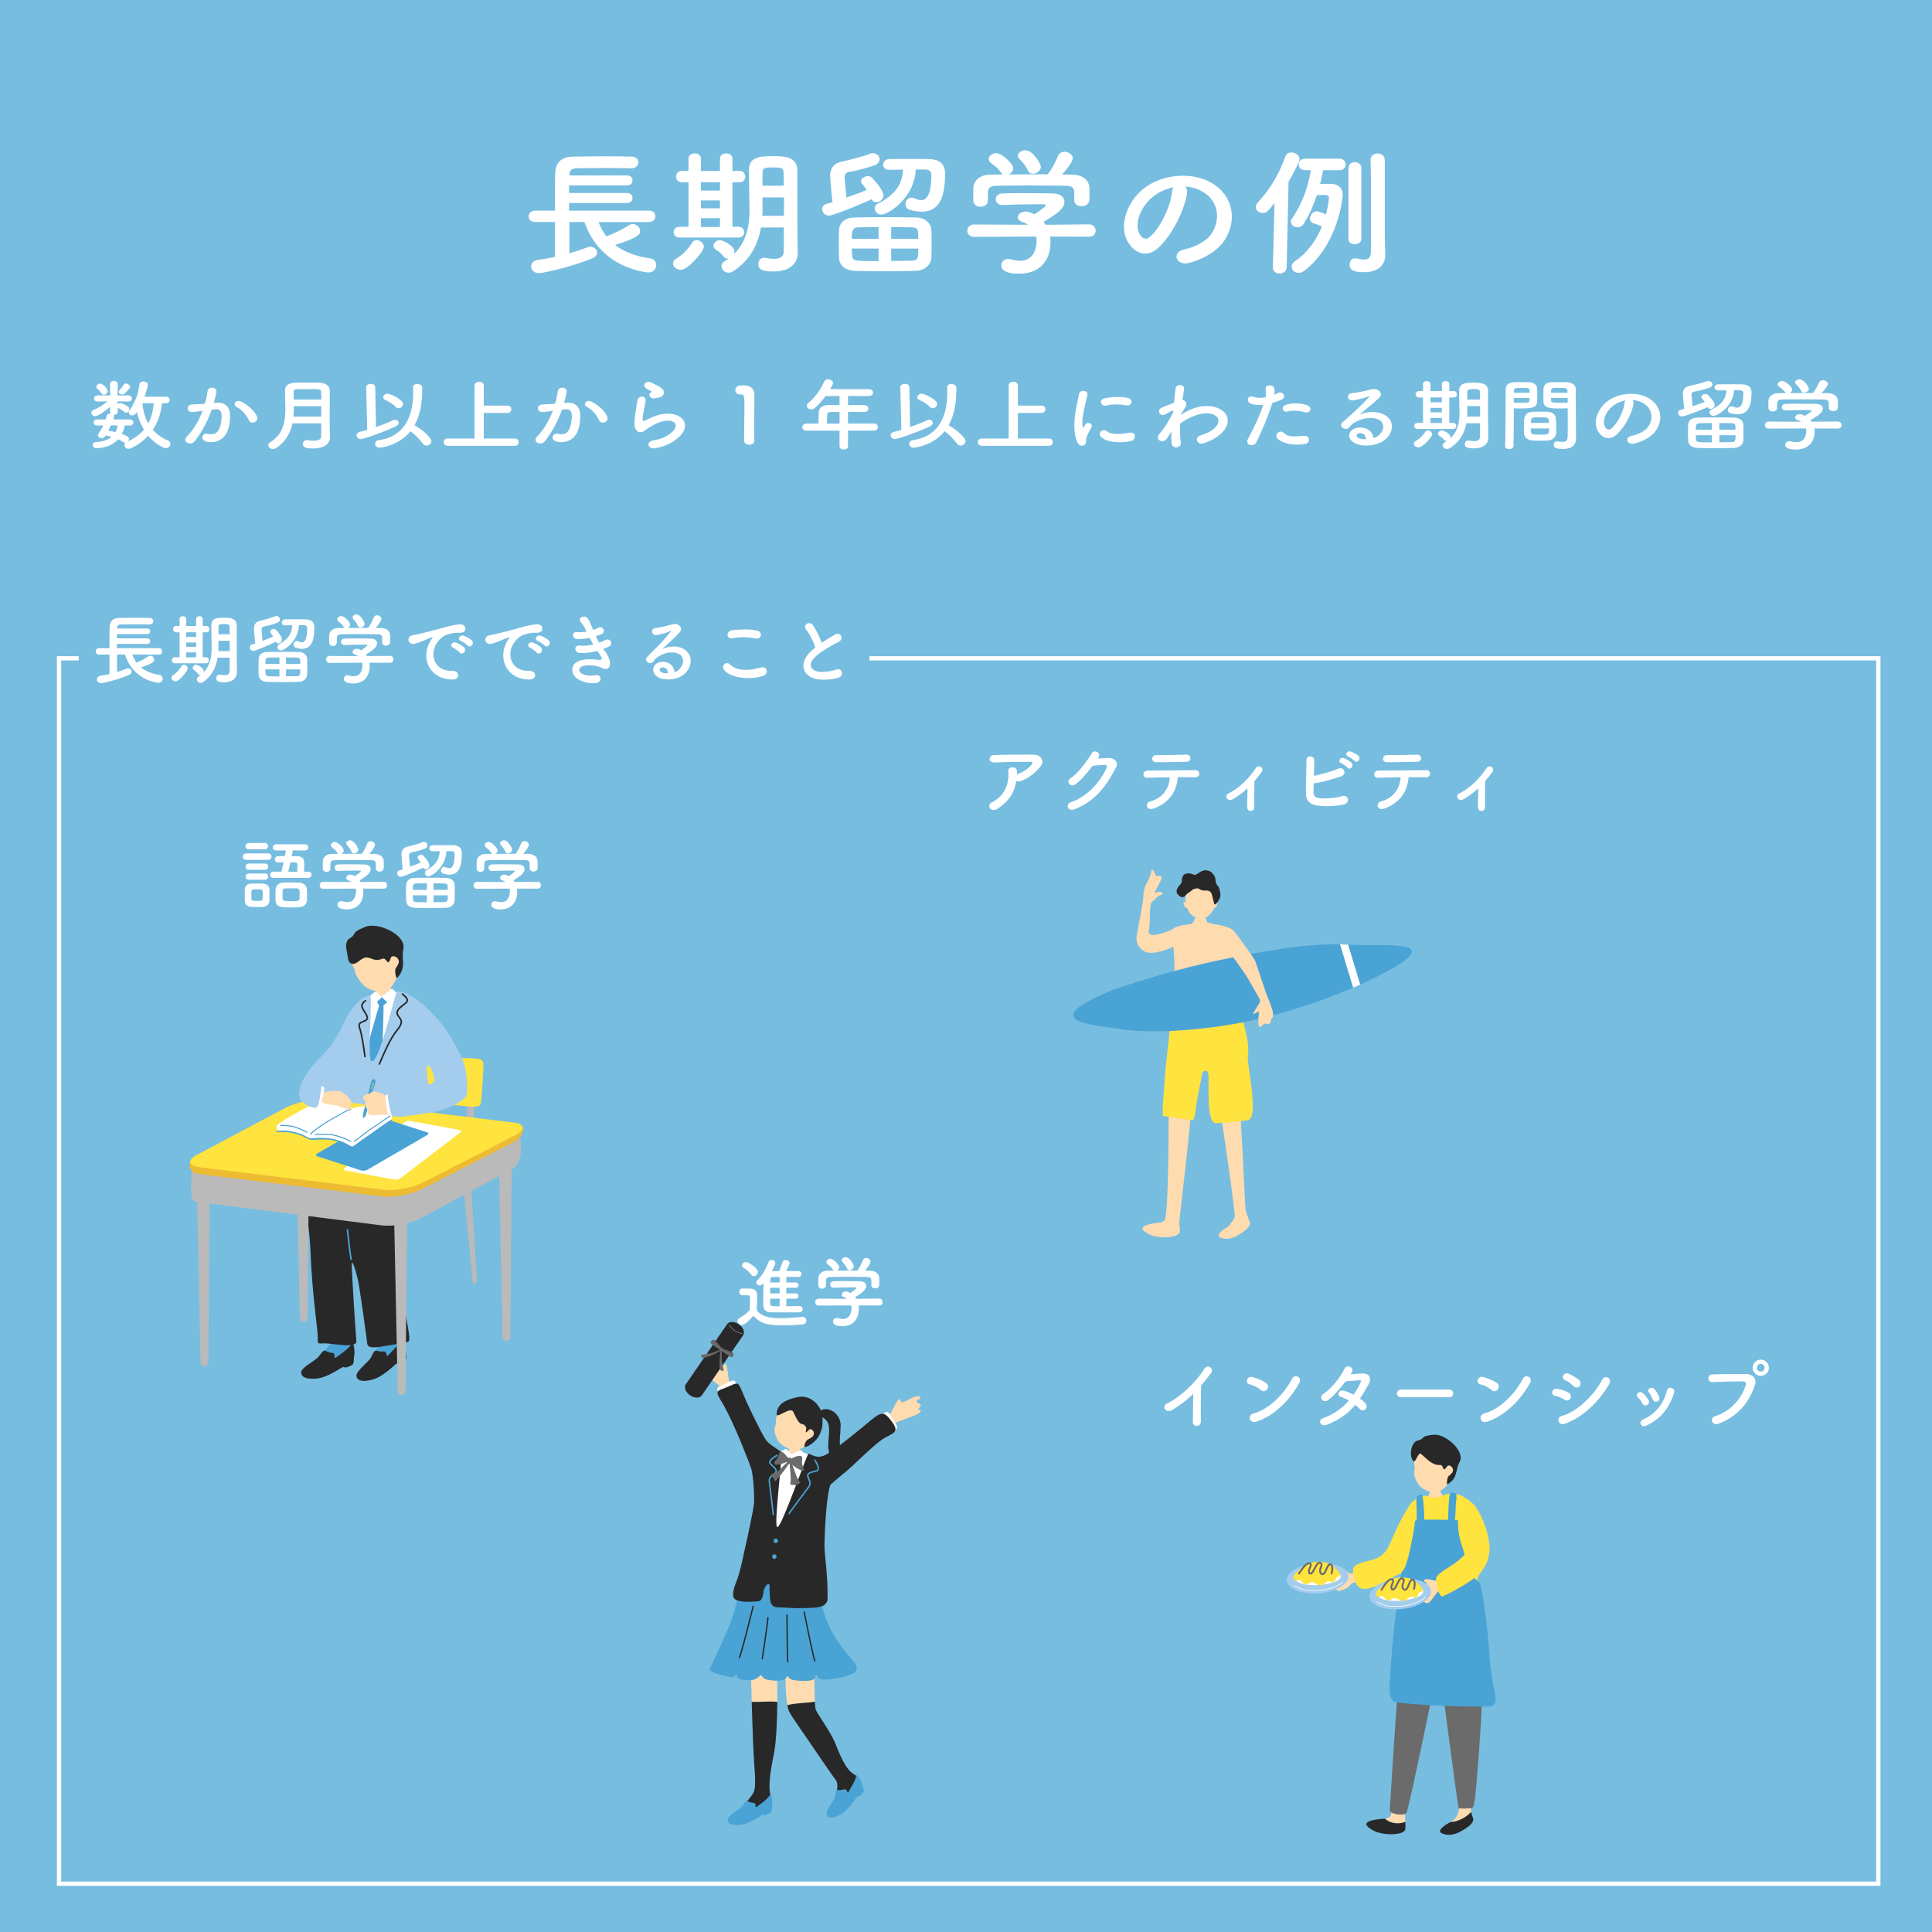 <?xml version="1.0" encoding="UTF-8"?><svg id="a" xmlns="http://www.w3.org/2000/svg" viewBox="0 0 1080 1080"><defs><style>.b{fill:#282828;}.b,.c,.d,.e,.f,.g,.h,.i,.j,.k{stroke-width:0px;}.c{fill:#bababa;}.d{fill:#4aa3d5;}.l{fill:none;stroke:#fff;stroke-miterlimit:10;stroke-width:2.38px;}.e{fill:#ffdbb0;}.f{fill:#ffe33f;}.g{fill:#6b6b6b;}.h{fill:#a4cced;}.i{fill:#77bde0;}.j{fill:#fff;}.k{fill:#edbc32;}</style></defs><rect class="i" x="0" width="1080" height="1084"/><path class="j" d="M90.51,225.42c-.49,5.42-2.15,10.49-5.09,14.87,2.15,2.45,4.94,4.46,8.47,5.95.98.39,1.37,1.09,1.37,1.84,0,1.22-1.13,2.49-2.55,2.49s-6.22-2.62-9.89-7c-4.45,4.9-9.79,7.35-10.91,7.35-1.37,0-2.35-1.09-2.35-2.19,0-.48.15-.92.59-1.31h-.2c-.39,0-.78-.09-1.17-.35-.88-.57-1.81-1.09-2.74-1.53-3.57,3.98-8.71,4.98-12.24,4.98-1.27,0-1.96-.87-1.96-1.75s.64-1.66,1.96-1.71c3.92-.13,6.66-1.22,8.56-2.89-1.08-.31-2.15-.48-3.33-.66l-.2.35c-.39.74-1.17,1.05-1.96,1.05-1.08,0-2.15-.61-2.15-1.53,0-.31.1-.61.34-.96,1.03-1.49,1.96-3.02,2.69-4.59l-3.38.04h-.05c-1.37,0-2.01-.83-2.01-1.66,0-.87.69-1.75,2.06-1.75h4.7c.25-.7.39-1.4.54-2.1.15-.79.98-1.14,1.86-1.14.15,0,.29.04.44.04-.29-.31-.44-.7-.44-1.22l.1-2.62c-2.99,2.62-6.9,5.25-8.37,5.25-1.22,0-2.15-1.01-2.15-1.97,0-.61.34-1.18,1.22-1.53,2.5-1.01,5.38-2.71,7.88-4.81l-5.48.09h-.05c-1.37,0-2.1-.83-2.1-1.71s.73-1.7,2.15-1.7h6.95l-.15-6.17v-.04c0-1.27,1.08-1.92,2.2-1.92s2.15.61,2.15,1.92v.04l-.15,6.17h5.97c1.37,0,2.06.83,2.06,1.7s-.69,1.71-2.01,1.71h-.05l-5.97-.09.05,1.75c.29-.44.78-.83,1.37-.83.54,0,2.3.57,4.36,1.92.59.44.83,1.01.83,1.53,0,1.01-.78,1.97-1.71,1.97-.39,0-.78-.18-1.17-.52-.93-.88-1.96-1.49-3.33-2.06-.15-.04-.2-.13-.29-.22l.05,2.14v.09c0,1.18-1.08,1.79-2.2,1.79h-.2c.25.18.34.44.34.74,0,.09,0,.18-.05.31-.1.48-.25.96-.44,1.49h9.2c1.37,0,2.06.83,2.06,1.7s-.69,1.71-2.01,1.71h-.05l-2.74-.04c-.29,1.53-.83,3.15-1.66,4.72,3.77,1.4,4.01,1.97,4.01,2.8,0,.48-.25.96-.59,1.36,3.82-1.71,6.75-3.94,8.96-6.56-1.91-3.15-3.18-6.56-3.92-9.88-.83,1.49-1.71,1.97-2.59,1.97-1.03,0-1.96-.74-1.96-1.66,0-.35.1-.7.34-1.05,2.45-3.54,4.99-8.61,5.63-14.65.1-1.14,1.13-1.66,2.15-1.66,1.22,0,2.55.7,2.55,1.84s-1.32,5.2-1.86,6.73l12.04-.04c1.37,0,2.01.92,2.01,1.84s-.64,1.84-2.01,1.84h-2.35ZM56.74,219.91c-.73-1.27-1.71-1.92-2.59-2.93-.24-.26-.34-.52-.34-.79,0-.92,1.22-1.75,2.25-1.75,1.47,0,4.11,2.93,4.11,4.15,0,1.09-1.08,2.1-2.1,2.1-.49,0-.98-.22-1.32-.79ZM62.27,237.76h-.29c-.44,1.01-.98,2.01-1.47,3.02,1.22.13,2.59.39,4.01.74.64-1.14,1.08-2.45,1.27-3.72l-3.52-.04ZM68.29,220.53c-.93,0-1.91-.61-1.91-1.44,0-.31.15-.66.49-1.01.83-.87,1.57-1.92,2.3-3.1.25-.44.69-.61,1.17-.61,1.08,0,2.4.96,2.4,1.97,0,.44-.15.83-3.18,3.72-.34.35-.83.48-1.27.48ZM79.64,225.38c.34,4.11,1.37,7.96,3.23,11.28,1.81-3.28,2.74-7.04,3.08-11.24l-6.31-.04Z"/><path class="j" d="M121.15,225.12c4.11-.31,7.24,1.84,7.44,6.73.1,3.06-.39,7-1.66,9.75-2.01,4.33-6.8,6.47-11.5,5.25-3.87-1.01-2.3-5.03.68-4.37,2.79.61,4.85.22,6.22-2.36,1.13-2.14,1.57-5.25,1.57-7.57,0-2.67-1.03-3.94-3.28-3.76-.73.04-1.47.13-2.25.22-2.4,6.78-5.68,12.72-9.49,17.58-2.35,2.97-7.44.44-4.26-2.76,3.38-3.37,6.41-8.35,8.66-14.21l-.59.09c-2.1.35-4.01.61-5.29.61-3.33,0-3.28-3.94-.15-4.2,1.52-.13,3.03-.09,4.8-.22l2.45-.22c.59-1.92,1.22-4.5,1.52-6.95.34-2.84,5.33-2.58,4.94.35-.2,1.49-.83,4.11-1.42,6.17l1.61-.13ZM139.16,234.96c-1.17-2.4-3.38-5.73-7-7.52-2.4-1.18-.25-4.46,2.79-2.89,3.92,2.06,7.39,5.16,8.71,8.31,1.22,2.89-3.18,4.81-4.5,2.1Z"/><path class="j" d="M184.44,244.84c0,2.58-2.59,5.86-9.4,5.86-3.57,0-5.78-.48-5.78-2.58,0-1.09.83-2.1,2.25-2.1.2,0,.34,0,.54.04,1.08.18,2.25.31,3.33.31,2.25,0,4.16-.57,4.16-2.54,0-2.14.05-4.59.05-7.17h-16.1c-1.08,5.2-3.57,10.14-9.2,13.86-.59.39-1.17.53-1.71.53-1.42,0-2.59-1.05-2.59-2.19,0-.57.29-1.18,1.08-1.66,7.29-4.5,8.47-11.67,8.47-18.89,0-3.41-.24-6.82-.24-9.97s2.55-4.37,5.87-4.42c2.2-.04,4.99-.09,7.68-.09,1.96,0,3.92,0,5.58.09,3.33.13,5.87,1.53,5.92,4.42v3.1c0,4.11-.05,8.48-.05,12.37,0,1.71,0,3.32.05,4.81l.1,6.17v.04ZM179.59,227.08h-15.37c0,1.92,0,3.85-.2,5.82h15.56v-5.82ZM179.59,223.33c0-1.53-.05-3.02-.1-4.33-.05-1.44-.73-1.49-6.46-1.49-2.5,0-5.04.04-7.1.09-1.13,0-1.81.39-1.81,1.4,0,1.35,0,2.84.05,4.33h15.42Z"/><path class="j" d="M204.7,216.5v-.04c0-1.27,1.27-1.88,2.55-1.88s2.5.57,2.5,1.79l.44,22.34c3.67-1.27,7.1-2.62,9.54-3.81.39-.17.78-.26,1.17-.26,1.13,0,1.96.83,1.96,1.79,0,.66-.39,1.31-1.37,1.79-6.8,3.28-18.21,7.22-19.72,7.22s-2.45-1.05-2.45-2.1c0-.83.54-1.62,1.86-1.92,1.32-.35,2.74-.7,4.11-1.14l-.59-23.79ZM212.04,250.26c-1.47,0-2.35-1.14-2.35-2.23,0-.92.59-1.79,2.01-1.97,13.21-1.79,19.28-11.76,19.28-26.63,0-.96-.05-1.97-.1-2.97v-.09c0-1.18,1.13-1.71,2.35-1.71,1.32,0,2.74.66,2.79,1.84v1.31c0,7.65-1.22,14.47-4.31,19.9,5.78,3.37,9.45,7.3,9.45,8.88,0,1.36-1.37,2.49-2.74,2.49-.73,0-1.52-.35-2.05-1.09-1.96-2.62-4.21-4.94-6.9-6.95-6.51,8.22-16.93,9.23-17.42,9.23ZM221.1,227.39c-1.32-1.49-3.62-2.89-5.68-3.76-.83-.35-1.22-.96-1.22-1.53,0-1.01,1.03-2.01,2.45-2.01,1.62,0,8.66,3.28,8.66,5.77,0,1.27-1.22,2.32-2.5,2.32-.64,0-1.22-.22-1.71-.79Z"/><path class="j" d="M250.22,249.21c-1.42,0-2.15-1.05-2.15-2.1s.69-1.97,2.15-1.97h15.07v-29.6c0-1.44,1.27-2.14,2.55-2.14s2.59.7,2.59,2.14v11.19h13.26c1.42,0,2.15,1.01,2.15,2.01s-.73,2.1-2.15,2.1h-13.26v14.3h17.42c1.42,0,2.1,1.01,2.1,2.01s-.73,2.06-2.1,2.06h-37.64Z"/><path class="j" d="M316.93,225.12c4.11-.31,7.24,1.84,7.44,6.73.1,3.06-.39,7-1.66,9.75-2.01,4.33-6.8,6.47-11.5,5.25-3.87-1.01-2.3-5.03.68-4.37,2.79.61,4.85.22,6.22-2.36,1.13-2.14,1.57-5.25,1.57-7.57,0-2.67-1.03-3.94-3.28-3.76-.73.04-1.47.13-2.25.22-2.4,6.78-5.68,12.72-9.49,17.58-2.35,2.97-7.44.44-4.26-2.76,3.38-3.37,6.41-8.35,8.66-14.21l-.59.09c-2.1.35-4.01.61-5.29.61-3.33,0-3.28-3.94-.15-4.2,1.52-.13,3.03-.09,4.8-.22l2.45-.22c.59-1.92,1.22-4.5,1.52-6.95.34-2.84,5.33-2.58,4.94.35-.2,1.49-.83,4.11-1.42,6.17l1.61-.13ZM334.95,234.96c-1.17-2.4-3.38-5.73-7-7.52-2.4-1.18-.25-4.46,2.79-2.89,3.92,2.06,7.39,5.16,8.71,8.31,1.22,2.89-3.18,4.81-4.5,2.1Z"/><path class="j" d="M366.13,250.57c-3.96.7-5.24-3.63-1.08-4.37,2.55-.44,5.04-1.09,6.56-1.88,5.38-2.8,6.85-5.82,5.82-7.56-1.03-1.75-4.6-2.41-9.79-.31-2.89,1.18-5.97,3.24-6.56,3.76-2.89,2.49-4.84,1.27-5.73-.26-.88-1.53-.78-4.24-.39-7.43.39-3.19,1.03-6.56,1.42-8.79.49-2.8,4.94-2.71,4.5.44-.24,1.84-.78,4.28-1.17,6.38-.39,2.14-.64,3.76-.29,4.55.15.35.39.35.83.13.98-.48,3.28-1.62,5.58-2.49,14.78-5.73,25.2,6.08,8.66,15.13-2.06,1.14-5.14,2.14-8.37,2.71ZM365.93,222.67c-2.35.53-4.11-2.27-2.05-3.28.24-.13.73-.35.39-.57-1.03-.57-2.69-1.27-3.47-2.06-2.1-2.06,1.13-4.37,3.57-2.8.88.57,2.55,1.22,3.96,2.05,1.42.83,2.69,1.88,2.79,3.19.1,1.27-.64,2.71-3.08,3.06-.64.09-1.32.22-2.1.39Z"/><path class="j" d="M418.84,248.64c-1.42,0-2.89-.83-2.89-2.41,0-4.07.2-13.38.2-19.15,0-6.12-.25-6.6-1.91-6.6h-.69c-1.66,0-2.5-1.14-2.5-2.32,0-1.27.88-2.54,2.55-2.67.98-.04,1.37-.04,2.4-.04,3.38,0,5.53,1.79,5.68,4.68.05.57.05,1.35.05,2.32,0,3.5-.15,9.36-.15,15.61,0,2.71,0,5.47.1,8.18v.09c0,1.53-1.42,2.32-2.84,2.32Z"/><path class="j" d="M474.05,240.73v8.74c0,1.18-1.17,1.79-2.4,1.79s-2.35-.61-2.35-1.79v-8.74h-18.5c-1.61,0-2.35-.92-2.35-1.88s.83-2.06,2.35-2.06h6.7c0-1.44.05-3.06.15-6.17.05-1.97,1.37-4.2,5.38-4.2h6.26v-5.03h-7.78c-1.91,2.62-4.06,4.99-5.97,6.65-.69.57-1.42.83-2.05.83-1.32,0-2.45-.96-2.45-2.06,0-.52.24-1.05.83-1.53,3.77-3.15,6.61-7.08,8.86-11.98.44-.92,1.27-1.31,2.15-1.31,1.37,0,2.79.92,2.79,2.14,0,.66-.39,1.4-1.61,3.41h21.63c1.57,0,2.35.96,2.35,1.92s-.78,1.92-2.35,1.92h-11.65v5.03c2.99,0,6.02.04,8.96.04,1.61.04,2.45,1.01,2.45,1.97s-.78,1.88-2.4,1.88h-.05c-2.84-.04-5.97-.09-8.96-.09v6.56h14.49c1.47,0,2.25,1.01,2.25,2.01s-.73,1.92-2.25,1.92h-14.49ZM469.3,230.28h-4.75c-1.66,0-2.1.74-2.15,1.66-.05,1.36-.1,3.24-.15,4.85h7.05v-6.51Z"/><path class="j" d="M503.27,216.5v-.04c0-1.27,1.27-1.88,2.55-1.88s2.5.57,2.5,1.79l.44,22.34c3.67-1.27,7.1-2.62,9.54-3.81.39-.17.78-.26,1.17-.26,1.13,0,1.96.83,1.96,1.79,0,.66-.39,1.31-1.37,1.79-6.8,3.28-18.21,7.22-19.72,7.22s-2.45-1.05-2.45-2.1c0-.83.54-1.62,1.86-1.92,1.32-.35,2.74-.7,4.11-1.14l-.59-23.79ZM510.62,250.26c-1.47,0-2.35-1.14-2.35-2.23,0-.92.59-1.79,2.01-1.97,13.21-1.79,19.28-11.76,19.28-26.63,0-.96-.05-1.97-.1-2.97v-.09c0-1.18,1.13-1.71,2.35-1.71,1.32,0,2.74.66,2.79,1.84v1.31c0,7.65-1.22,14.47-4.31,19.9,5.78,3.37,9.45,7.3,9.45,8.88,0,1.36-1.37,2.49-2.74,2.49-.73,0-1.52-.35-2.05-1.09-1.96-2.62-4.21-4.94-6.9-6.95-6.51,8.22-16.93,9.23-17.42,9.23ZM519.67,227.39c-1.32-1.49-3.62-2.89-5.68-3.76-.83-.35-1.22-.96-1.22-1.53,0-1.01,1.03-2.01,2.45-2.01,1.62,0,8.66,3.28,8.66,5.77,0,1.27-1.22,2.32-2.5,2.32-.64,0-1.22-.22-1.71-.79Z"/><path class="j" d="M548.79,249.21c-1.42,0-2.15-1.05-2.15-2.1s.69-1.97,2.15-1.97h15.07v-29.6c0-1.44,1.27-2.14,2.55-2.14s2.59.7,2.59,2.14v11.19h13.26c1.42,0,2.15,1.01,2.15,2.01s-.73,2.1-2.15,2.1h-13.26v14.3h17.42c1.42,0,2.1,1.01,2.1,2.01s-.73,2.06-2.1,2.06h-37.64Z"/><path class="j" d="M602.29,247.29c-3.92-8.61-.05-21.56.83-26.76.54-3.24,5.29-2.27,4.75.26-.78,3.54-3.72,13.82-2.55,17.88.15.57.34.44.54.04.1-.22.64-1.09.83-1.4,1.52-2.14,4.55-.04,3.43,1.71-1.81,2.84-2.59,4.85-2.89,6.12-.29,1.18.29,2.54-.93,3.5s-3.03.79-4.01-1.36ZM615.41,244.18c-2.01-1.97.93-5.07,3.47-3.02,2.64,2.14,8.52,1.44,12.33.74,3.96-.74,4.21,3.89.98,4.64-5.24,1.18-13.26,1.05-16.79-2.36ZM618.2,226.74c-2.69.61-4.26-3.28-.69-4.07,4.36-.96,9.45-1.01,12.87-.26,3.43.74,2.5,4.85-.83,4.2-3.52-.66-7.24-.79-11.35.13Z"/><path class="j" d="M654.57,241.65c-.69,1.01-1.42,2.19-2.3,3.54-2.01,3.15-6.66.7-4.5-2.19.64-.87,1.08-1.31,1.47-1.75,2.2-2.97,4.99-7.26,6.51-10.67l.1-1.05c-.15-.04-.34-.04-.64.09-1.27.52-2.35,1.22-3.52,1.88-3.52,1.97-5.14-2.4-2.35-3.58,1.81-.74,4.45-1.88,6.95-2.8.34-3.19.64-5.95.83-7.83.29-3.06,5.24-2.45,4.8.13-.24,1.57-.59,3.72-.93,6.25,1.91.04,3.23,2.14,1.03,4.94-.24.31-.98,1.53-1.96,3.1v.22c1.47-.96,2.89-1.79,4.21-2.41,8.71-4.15,16.49-2.71,20.02.87,3.57,3.59,2.74,9.49-4.65,14.26-1.76,1.14-4.65,2.49-6.95,3.19-3.23,1.01-5.48-3.19-1.57-4.46,2.25-.74,3.96-1.4,5.19-2.14,5.19-3.11,5.77-6.52,3.62-8.53-2.2-2.01-7.29-2.62-14.05.48-2.55,1.18-4.45,2.32-6.17,3.67-.2,3.94-.1,7.65.39,10.41.29,1.58-.93,2.62-2.25,2.8-1.32.17-2.74-.53-2.94-2.41-.2-1.62-.2-3.85-.05-6.47l-.29.44Z"/><path class="j" d="M702.29,247.24c-1.47,2.93-6.66,1.66-4.6-2.05,2.1-3.85,5.58-10.49,8.57-18.98-2.59.26-5.09.18-7.15-.61-2.5-.96-2.01-4.94,1.66-3.76,2.05.66,4.45.66,6.75.26.29-1.62.1-2.8-.05-4.72-.2-2.49,4.4-2.62,4.89-.22.2,1.09.2,2.27.05,3.5.69-.31,1.27-.61,1.86-.92,2.55-1.49,5.58,2.14,1.91,3.76-1.37.61-3.13,1.27-4.94,1.75-3.08,9.58-6.56,17.14-8.96,21.99ZM714.18,245.28c-2.1-2.1.93-5.55,3.48-3.24,2.5,2.27,5.48,2.05,11.21,1.62,3.57-.26,3.87,3.94.64,4.5-7.1,1.27-13.17-.74-15.32-2.89ZM719.71,230.02c-2.55.83-4.06-2.76-.83-3.76,2.5-.79,6.95-1.31,11.75.22,3.28,1.05,1.96,4.9-1.13,3.98-2.74-.83-7.19-1.31-9.79-.44Z"/><path class="j" d="M770.52,243.48c3.57-2.84,3.43-7,.64-8.66-2.55-1.53-7.83-1.84-12.77.74-1.96,1.01-2.99,1.79-4.11,3.28-1.76,2.32-6.66-.26-3.62-2.93,5.38-4.77,9.35-8.13,14.78-14.12.54-.61.05-.44-.34-.26-1.37.66-4.6,1.53-8.22,2.23-3.87.74-4.6-3.58-1.27-3.93,3.28-.35,7.98-1.4,10.77-2.14,3.92-1.01,7.15,2.1,4.7,4.55-1.57,1.57-3.52,3.28-5.48,4.9-1.96,1.62-3.91,3.19-5.68,4.72,4.31-2.05,10.13-2.05,13.75-.13,7.05,3.76,4.75,11.46-.39,14.78-4.84,3.1-12.48,3.28-16.2,1.09-5.19-3.02-2.89-8.44,2.89-8.61,3.92-.13,7.59,1.97,7.73,5.9.93-.18,1.96-.7,2.84-1.4ZM760.09,242.17c-2.15.18-2.25,1.97-.69,2.71,1.13.52,2.74.7,4.11.66.05-2.01-1.27-3.54-3.43-3.37Z"/><path class="j" d="M790.3,248.07c0-.52.34-1.09,1.08-1.53,2.3-1.36,3.92-2.97,5.34-5.12.39-.57.93-.79,1.52-.79,1.17,0,2.4.96,2.4,2.1,0,1.53-5.33,7.35-7.68,7.35-1.37,0-2.64-.96-2.64-2.01ZM792.5,239.81c-1.32,0-1.96-.87-1.96-1.71,0-.88.64-1.71,1.96-1.71h2.99v-14.17h-2.15c-1.32,0-2.01-.92-2.01-1.84s.69-1.79,2.01-1.79h.05l2.1.04v-3.94c0-1.09,1.03-1.66,2.1-1.66s2.06.57,2.06,1.66v3.94h6.36v-3.94c0-1.09,1.03-1.66,2.1-1.66s2.06.57,2.06,1.66v3.94l2.4-.04h.05c1.22,0,1.81.92,1.81,1.84s-.59,1.79-1.81,1.79h-2.45v14.17h2.1c1.22,0,1.81.83,1.81,1.71s-.59,1.71-1.86,1.71h-19.72ZM806.01,222.19h-6.36v2.67h6.36v-2.67ZM806.01,228h-6.36v2.49h6.36v-2.49ZM806.01,233.64h-6.36v2.8h6.36v-2.8ZM827.34,236.62h-7.64c-.88,4.85-3.23,10.19-9.35,13.95-.49.31-1.03.44-1.47.44-1.32,0-2.4-1.01-2.4-2.1,0-.57.34-1.14,1.08-1.58.49-.26.93-.57,1.37-.87-.15.04-.29.04-.39.04-.49,0-.93-.18-1.27-.61-.93-1.09-1.47-1.53-2.64-2.23-.59-.35-.78-.79-.78-1.22,0-.92.98-1.79,2.15-1.79,1.03,0,4.84,1.84,4.84,3.63,0,.31-.1.57-.2.83,4.6-4.2,5.24-9.93,5.24-14.17,0-1.53-.1-2.89-.1-3.85,0-3.1-.1-5.64-.1-8.74,0-4.42,4.06-4.42,8.42-4.42,3.92,0,7.68.39,7.73,4.42v4.72c0,13.51.05,14.91.05,15.48l.1,6.17v.09c0,2.58-1.86,5.82-8.08,5.82-3.72,0-5.09-.61-5.09-2.36,0-1.01.69-2.01,1.91-2.01.15,0,.29,0,.44.04,1.03.18,2.05.31,2.94.31,1.86,0,3.23-.57,3.23-2.54v-7.43ZM827.39,227.04h-7.19v.26c0,.87.05,1.88.05,2.97,0,.83-.05,1.71-.1,2.62h7.24v-5.86ZM827.34,223.33c0-1.58-.05-3.06-.1-4.37-.05-1.18-.78-1.44-3.23-1.44s-3.77,0-3.77,1.44c-.05,1.35-.05,2.84-.05,4.37h7.15Z"/><path class="j" d="M843.7,251.09c-1.17,0-2.35-.61-2.35-1.79v-.09c.34-8,.24-21.82.34-31.31,0-4.29,3.38-4.29,8.37-4.29,1.86,0,3.82,0,4.75.04,2.5.09,4.36,1.49,4.45,3.45.05,1.53.1,3.11.1,4.64,0,5.51-.1,6.6-9.74,6.6-1.27,0-2.5-.04-3.38-.09v3.94c0,4.72-.05,10.84-.2,17.01,0,1.27-1.17,1.88-2.35,1.88ZM855.05,219.56c0-.48-.05-.92-.05-1.36-.1-1.22-.34-1.35-4.26-1.35s-4.36.13-4.45,1.71c0,.31-.05.66-.05,1.01h8.81ZM846.24,222.45v2.67c.69.04,2.15.04,3.62.04,4.75,0,5.09-.18,5.14-1.4,0-.39.05-.83.05-1.31h-8.81ZM865.23,246.24c-1.32.09-2.79.13-4.21.13s-2.94-.04-4.26-.13c-2.94-.22-4.75-1.79-4.84-4.07-.05-.61-.05-1.36-.05-2.1,0-1.97.1-4.24.2-5.99.15-1.92,1.57-3.76,4.6-3.89,1.27-.04,2.64-.09,3.96-.09,1.61,0,3.23.04,4.65.09,2.4.09,4.31,1.75,4.45,3.58.15,1.53.2,3.45.2,5.25,0,1.14,0,2.19-.05,3.11-.1,2.19-2.01,3.93-4.65,4.11ZM855.69,239.5c0,3.41.05,3.45,5.09,3.45,3.62,0,5.04-.04,5.14-1.75,0-.48.05-1.09.05-1.71h-10.28ZM865.91,236.4c0-.52-.1-.96-.1-1.36-.1-1.62-1.03-1.75-4.36-1.75-1.22,0-2.54,0-3.72.04-1.37.04-1.86.92-1.91,1.75,0,.39-.1.83-.1,1.31h10.18ZM872.77,228.35c-5.77,0-9.84,0-9.98-3.85-.05-.87-.05-1.84-.05-2.75,0-1.53.05-3.1.1-4.64.1-1.97,1.86-3.37,4.36-3.45.93-.04,2.99-.04,4.9-.04,1.42,0,2.79,0,3.62.04,3.62.18,5.14,1.92,5.14,3.89v3.28c0,6.56.1,13.34.1,18.89,0,2.05.05,3.89.05,5.42,0,3.11-1.71,5.82-7.29,5.82-3.43,0-5.19-.39-5.19-2.32,0-1.01.69-1.92,1.91-1.92.15,0,.25.04.39.04.93.13,1.81.26,2.59.26,1.62,0,2.84-.52,2.89-2.67.05-1.75.1-3.63.1-5.6,0-2.93-.05-5.95-.05-8.7v-1.79c-.88.04-2.15.09-3.57.09ZM876.24,219.56c0-2.67-.1-2.71-4.6-2.71-3.92,0-4.45,0-4.55,1.4,0,.39-.05.88-.05,1.31h9.2ZM876.34,222.45h-9.3c0,.48.05.92.05,1.31.05,1.22.2,1.4,5.38,1.4,1.61,0,3.18,0,3.87-.04v-2.67Z"/><path class="j" d="M913.15,225.6c-.78,5.55-5.19,13.82-9.89,17.71-3.77,3.1-7.88,1.4-10.03-2.36-3.08-5.42.2-13.56,6.75-17.62,6.02-3.72,14.98-4.33,21.14-1.01,7.59,4.07,8.81,12.11,4.55,18.37-2.3,3.37-7.1,6.08-11.94,7.22-4.31,1.01-5.82-3.41-1.61-4.29,3.72-.74,7.49-2.62,9.1-4.9,3.48-4.9,2.15-10.63-2.69-13.38-1.91-1.09-3.96-1.62-6.07-1.75.54.44.83,1.14.69,2.01ZM902.28,226.43c-4.55,3.15-7,8.96-4.94,12.33.73,1.27,2.01,1.92,3.23.96,3.67-2.89,7.1-9.84,7.59-14.56.05-.52.2-1.01.44-1.36-2.25.44-4.45,1.36-6.31,2.62Z"/><path class="j" d="M940.32,232.81c-1.42,0-2.25-1.05-2.25-2.05,0-.74.49-1.49,1.62-1.71.44-.09,1.03-.26,1.81-.48-.34-2.97-.78-7.56-.78-8.44,0-2.19,1.13-3.98,4.01-4.5,1.81-.35,7.59-1.75,8.96-2.36.49-.22.93-.31,1.32-.31,1.32,0,2.25.96,2.25,1.92,0,.74-.49,1.49-1.71,1.92-1.57.57-6.46,1.88-8.42,2.1-1.03.13-1.57.79-1.57,1.79v.35c.15,1.35.44,3.93.64,6.03,2.55-.83,5.14-1.79,6.75-2.4-.54-.79-1.08-1.49-1.62-2.06-.2-.22-.29-.48-.29-.74,0-.83,1.13-1.62,2.25-1.62.49,0,.98.13,1.37.48.69.61,3.87,3.98,3.87,5.6,0,1.27-1.22,2.23-2.35,2.23-.64,0-1.22-.26-1.57-.96-4.75,2.05-12.87,5.2-14.29,5.2ZM969.29,250.39c-3.18.09-6.85.13-10.43.13s-7-.04-9.84-.13c-3.38-.13-5.19-1.75-5.34-4.02-.05-1.22-.1-2.93-.1-4.59s.05-3.32.1-4.42c.15-1.88,1.47-3.85,5.19-3.94,2.99-.09,6.46-.09,10.03-.09s7.29,0,10.62.09c2.84.04,4.84,1.88,4.99,3.63.1,1.09.1,2.89.1,4.63s0,3.5-.1,4.64c-.15,2.14-2.15,3.98-5.24,4.07ZM956.91,236.49c-2.45,0-4.84.04-6.85.09-2.01.04-2.1,1.35-2.1,3.63h8.96v-3.72ZM956.91,243.31h-8.96c0,.83.05,1.57.1,2.14.15,1.79.34,1.84,8.86,1.84v-3.98ZM969.34,218.16c-.49,9.31-9.4,14.34-11.5,14.34-1.37,0-2.2-1.01-2.2-1.97,0-.61.29-1.18.98-1.49,5.68-2.75,8.22-6.03,8.47-10.84-1.52,0-3.08.04-4.65.04h-.05c-1.32,0-1.96-.79-1.96-1.62,0-.87.73-1.79,2.1-1.79,2.2-.04,4.4-.04,6.56-.04s4.36,0,6.46.04c3.38.04,5.58,1.27,5.58,4.64,0,8.22-2.35,12.11-7.88,12.11-1.17,0-2.5-.22-3.96-.61-.98-.26-1.42-1.01-1.42-1.79,0-1.01.78-2.06,2.06-2.06.34,0,.73.09,1.13.26.83.35,1.57.52,2.15.52,1.13,0,3.33-.61,3.33-7.96,0-1.62-1.13-1.79-2.35-1.79h-2.84ZM970.17,240.2c0-.74-.05-1.44-.05-1.92-.05-1.09-.49-1.66-2.1-1.7-2.06-.04-4.45-.09-6.9-.09v3.72h9.05ZM961.12,243.31v3.93c2.45,0,4.89-.04,6.95-.09,2.1-.09,2.1-.92,2.1-3.85h-9.05Z"/><path class="j" d="M1014.22,239.5c.1.61.15,1.27.15,1.92,0,3.94-2.06,9.88-10.57,9.88-3.82,0-5.87-.92-5.87-2.62,0-1.09.93-2.05,2.3-2.05.25,0,.49,0,.78.09,1.08.31,2.2.48,3.23.48,5.48,0,5.48-5.86,5.48-6.21,0-.53-.05-1.01-.15-1.49l-20.75.09c-1.52,0-2.25-.96-2.25-1.92s.78-2.01,2.2-2.01l18.11.09c-.59-.35-1.22-.7-1.96-.92-1.03-.31-1.47-.88-1.47-1.44,0-.92,1.13-1.84,2.59-1.84,1.08,0,2.1.48,2.89.88,1.27-.74,3.87-2.36,3.87-2.89,0-.18-.2-.26-.54-.26-.54-.04-1.47-.04-2.59-.04-3.13,0-7.88.09-11.31.22h-.1c-1.47,0-2.2-.92-2.2-1.84s.73-1.79,2.25-1.84c2.1-.09,4.75-.09,7.34-.09,3.57,0,7.14.04,9.4.09,2.79.04,3.96,1.31,3.96,2.67,0,2.14-2.59,3.94-7,6.38.24.31.49.61.68.92l14.58-.13c1.42,0,2.15,1.01,2.15,2.01s-.69,1.92-2.1,1.92l-13.12-.04ZM1022.3,225.51c0-1.84-1.08-2.14-3.08-2.19-3.92-.04-8.32-.09-12.58-.09-3.47,0-6.9.04-9.94.09-2.69.04-3.13.66-3.28,2.19v2.58c0,1.22-1.22,1.92-2.5,1.92-1.13,0-2.3-.61-2.35-1.97,0-.57-.05-1.22-.05-1.92,0-.74.05-1.49.05-2.14.1-2.05,1.91-4.15,5.73-4.2l4.11-.04c-.24-.13-.44-.35-.64-.61-1.03-1.53-2.1-2.1-3.43-3.15-.44-.35-.64-.74-.64-1.14,0-.96,1.22-1.88,2.5-1.88,1.86,0,5.68,3.32,5.68,4.85,0,.79-.64,1.53-1.42,1.92,4.31-.04,8.56-.04,12.87-.04,1.42-1.44,2.69-3.98,3.48-5.77.44-1.01,1.32-1.4,2.2-1.4,1.37,0,2.79.92,2.79,2.14,0,.83-1.57,2.97-3.57,5.07,1.13,0,2.3.04,3.43.04,2.89.04,5.58,1.44,5.68,4.15.05.61.05,1.53.05,2.36,0,.61,0,1.18-.05,1.62-.1,1.27-1.37,1.92-2.59,1.92s-2.45-.61-2.45-1.84v-2.49ZM1008.45,219.52c-.69,0-1.32-.31-1.66-1.05-.69-1.62-1.76-2.58-2.89-3.76-.29-.31-.44-.66-.44-.96,0-.92,1.22-1.7,2.5-1.7,2.5,0,5.19,4.28,5.19,5.29,0,1.18-1.42,2.19-2.69,2.19Z"/><path class="j" d="M334.59,124.11c1.07,3,2.62,5.69,4.42,7.99,4.34-1.54,8.51-3.69,12.61-6.22.74-.46,1.39-.62,2.13-.62,2.21,0,4.09,1.92,4.09,3.92,0,1.38-.08,3.46-14,7.76,5.08,3.92,11.71,6.38,19.73,7.53,2.21.31,3.27,2,3.27,3.69,0,2-1.47,4.15-4.34,4.15-.16,0-26.69-1.61-35.78-28.2h-8.43v17.52c3.68-1.08,7.12-2.23,9.82-3.31.66-.23,1.23-.39,1.8-.39,2.21,0,3.85,1.54,3.85,3.23,0,1.23-.82,2.54-2.95,3.38-11.95,4.84-27.26,8.14-29.47,8.14-2.95,0-4.42-1.84-4.42-3.76,0-1.61,1.15-3.23,3.68-3.61,3.19-.46,6.55-1,9.66-1.69v-19.52h-11.22c-2.37,0-3.52-1.54-3.52-3.07,0-1.61,1.23-3.31,3.52-3.31h11.22c-.08-2.46-.08-5.07-.08-7.76,0-4.3.08-8.68.16-12.45.16-6.53,3.03-9.91,10.56-9.99,5.98-.08,12.85-.15,19.57-.15,4.34,0,8.68.08,12.53.15,2.62.08,3.85,1.69,3.85,3.22,0,1.69-1.31,3.31-3.77,3.31h-.16c-4.42-.08-9.33-.15-14.16-.15-5.9,0-11.71.08-16.62.15-2.87.08-3.77,1.54-3.85,3.77v.23h32.17c2.13,0,3.11,1.38,3.11,2.77,0,1.46-.98,2.84-3.11,2.84h-32.34v4.23h32.34c2.13,0,3.11,1.38,3.11,2.77,0,1.46-.98,2.84-3.11,2.84h-32.34v4.23h44.86c2.29,0,3.36,1.61,3.36,3.15,0,1.61-1.06,3.23-3.36,3.23h-28.41Z"/><path class="j" d="M376.19,147.31c0-.92.57-1.92,1.8-2.69,3.85-2.38,6.55-5.23,8.92-8.99.66-1,1.56-1.38,2.54-1.38,1.97,0,4.01,1.69,4.01,3.69,0,2.69-8.92,12.91-12.85,12.91-2.29,0-4.42-1.69-4.42-3.54ZM379.87,132.79c-2.21,0-3.27-1.54-3.27-3,0-1.54,1.07-3,3.27-3h5v-24.89h-3.6c-2.21,0-3.36-1.61-3.36-3.23s1.15-3.15,3.36-3.15h.08l3.52.08v-6.92c0-1.92,1.72-2.92,3.52-2.92s3.44,1,3.44,2.92v6.92h10.64v-6.92c0-1.92,1.72-2.92,3.52-2.92s3.44,1,3.44,2.92v6.92l4.01-.08h.08c2.05,0,3.03,1.61,3.03,3.23s-.98,3.15-3.03,3.15h-4.09v24.89h3.52c2.05,0,3.03,1.46,3.03,3s-.98,3-3.11,3h-33ZM402.47,101.83h-10.64v4.69h10.64v-4.69ZM402.47,112.05h-10.64v4.38h10.64v-4.38ZM402.47,121.96h-10.64v4.92h10.64v-4.92ZM438.16,127.18h-12.77c-1.47,8.53-5.4,17.9-15.64,24.51-.82.54-1.72.77-2.45.77-2.21,0-4.01-1.77-4.01-3.69,0-1,.57-2,1.8-2.76.82-.46,1.56-1,2.29-1.54-.25.08-.49.08-.66.08-.82,0-1.56-.31-2.13-1.08-1.56-1.92-2.45-2.69-4.42-3.92-.98-.62-1.31-1.38-1.31-2.15,0-1.61,1.64-3.15,3.6-3.15,1.72,0,8.1,3.22,8.1,6.38,0,.54-.16,1-.33,1.46,7.7-7.38,8.76-17.44,8.76-24.9,0-2.69-.16-5.07-.16-6.76,0-5.46-.16-9.91-.16-15.37,0-7.76,6.79-7.76,14.08-7.76,6.55,0,12.85.69,12.94,7.76v8.3c0,23.74.08,26.2.08,27.2l.16,10.83v.15c0,4.53-3.11,10.22-13.51,10.22-6.22,0-8.51-1.08-8.51-4.15,0-1.77,1.15-3.53,3.19-3.53.25,0,.49,0,.74.08,1.72.31,3.44.54,4.91.54,3.11,0,5.4-1,5.4-4.46v-13.06ZM438.24,110.35h-12.03v.46c0,1.54.08,3.31.08,5.23,0,1.46-.08,3-.16,4.61h12.12v-10.3ZM438.16,103.82c0-2.77-.08-5.38-.16-7.69-.08-2.07-1.31-2.54-5.4-2.54s-6.3,0-6.3,2.54c-.08,2.38-.08,5-.08,7.69h11.95Z"/><path class="j" d="M463.39,120.5c-2.37,0-3.77-1.85-3.77-3.61,0-1.31.82-2.61,2.7-3,.74-.15,1.72-.46,3.03-.84-.57-5.23-1.31-13.29-1.31-14.83,0-3.84,1.88-6.99,6.71-7.91,3.03-.62,12.69-3.07,14.98-4.15.82-.39,1.56-.54,2.21-.54,2.21,0,3.77,1.69,3.77,3.38,0,1.31-.82,2.61-2.86,3.38-2.62,1-10.81,3.3-14.08,3.69-1.72.23-2.62,1.38-2.62,3.15v.62c.24,2.38.74,6.92,1.06,10.6,4.26-1.46,8.6-3.15,11.3-4.22-.9-1.38-1.8-2.61-2.7-3.61-.33-.39-.49-.84-.49-1.31,0-1.46,1.88-2.84,3.77-2.84.82,0,1.64.23,2.29.85,1.15,1.07,6.47,6.99,6.47,9.84,0,2.23-2.05,3.92-3.93,3.92-1.06,0-2.05-.46-2.62-1.69-7.94,3.61-21.53,9.15-23.91,9.15ZM511.85,151.39c-5.32.15-11.46.23-17.44.23s-11.71-.08-16.46-.23c-5.65-.23-8.68-3.07-8.92-7.07-.08-2.15-.16-5.15-.16-8.07s.08-5.84.16-7.76c.25-3.31,2.46-6.76,8.68-6.92,4.99-.15,10.81-.15,16.78-.15s12.2,0,17.77.15c4.75.08,8.1,3.31,8.35,6.38.16,1.92.16,5.07.16,8.14s0,6.15-.16,8.14c-.25,3.77-3.6,6.99-8.76,7.15ZM491.14,126.95c-4.09,0-8.11.08-11.46.15-3.36.08-3.52,2.38-3.52,6.38h14.98v-6.53ZM491.14,138.94h-14.98c0,1.46.08,2.77.16,3.77.25,3.15.57,3.23,14.82,3.23v-6.99ZM511.93,94.76c-.82,16.37-15.72,25.2-19.24,25.2-2.29,0-3.68-1.77-3.68-3.46,0-1.08.49-2.08,1.64-2.61,9.5-4.84,13.75-10.6,14.16-19.06-2.54,0-5.16.08-7.78.08h-.08c-2.21,0-3.27-1.38-3.27-2.84,0-1.54,1.23-3.15,3.52-3.15,3.68-.08,7.37-.08,10.97-.08s7.29,0,10.81.08c5.65.08,9.33,2.23,9.33,8.14,0,14.45-3.93,21.28-13.18,21.28-1.97,0-4.18-.38-6.63-1.08-1.64-.46-2.37-1.76-2.37-3.15,0-1.77,1.31-3.61,3.44-3.61.57,0,1.23.15,1.88.46,1.39.62,2.62.92,3.6.92,1.88,0,5.57-1.07,5.57-13.98,0-2.84-1.88-3.15-3.93-3.15h-4.75ZM513.33,133.48c0-1.31-.08-2.54-.08-3.38-.08-1.92-.82-2.92-3.52-3-3.44-.08-7.45-.15-11.54-.15v6.53h15.15ZM498.18,138.94v6.92c4.09,0,8.19-.08,11.62-.15,3.52-.15,3.52-1.61,3.52-6.76h-15.15Z"/><path class="j" d="M587.01,132.25c.16,1.07.24,2.23.24,3.38,0,6.92-3.44,17.37-17.68,17.37-6.39,0-9.83-1.61-9.83-4.61,0-1.92,1.56-3.61,3.85-3.61.41,0,.82,0,1.31.15,1.8.54,3.68.84,5.4.84,9.17,0,9.17-10.3,9.17-10.91,0-.92-.08-1.77-.25-2.61l-34.71.15c-2.54,0-3.77-1.69-3.77-3.38s1.31-3.53,3.68-3.53l30.29.15c-.98-.61-2.05-1.23-3.27-1.61-1.72-.54-2.46-1.54-2.46-2.54,0-1.61,1.88-3.23,4.34-3.23,1.8,0,3.52.85,4.83,1.54,2.13-1.31,6.47-4.15,6.47-5.07,0-.31-.33-.46-.9-.46-.9-.08-2.45-.08-4.34-.08-5.24,0-13.18.15-18.91.39h-.16c-2.46,0-3.68-1.61-3.68-3.23s1.23-3.15,3.77-3.22c3.52-.16,7.94-.16,12.28-.16,5.98,0,11.95.08,15.72.16,4.67.08,6.63,2.3,6.63,4.69,0,3.77-4.34,6.92-11.71,11.22.41.54.82,1.07,1.15,1.61l24.4-.23c2.37,0,3.6,1.77,3.6,3.53s-1.15,3.38-3.52,3.38l-21.94-.08ZM600.52,107.67c0-3.23-1.8-3.77-5.16-3.84-6.55-.08-13.92-.15-21.04-.15-5.81,0-11.54.08-16.62.15-4.5.08-5.24,1.15-5.48,3.84v4.53c0,2.15-2.05,3.38-4.18,3.38-1.88,0-3.85-1.08-3.93-3.46,0-1-.08-2.15-.08-3.38,0-1.31.08-2.61.08-3.77.16-3.61,3.19-7.3,9.58-7.38l6.88-.08c-.41-.23-.74-.61-1.07-1.07-1.72-2.69-3.52-3.69-5.73-5.53-.74-.62-1.07-1.31-1.07-2,0-1.69,2.05-3.3,4.18-3.3,3.11,0,9.5,5.84,9.5,8.53,0,1.38-1.06,2.69-2.37,3.38,7.2-.08,14.33-.08,21.53-.08,2.37-2.54,4.5-6.99,5.81-10.14.74-1.76,2.21-2.46,3.68-2.46,2.29,0,4.67,1.61,4.67,3.77,0,1.46-2.62,5.22-5.98,8.91,1.88,0,3.85.08,5.73.08,4.83.08,9.33,2.54,9.5,7.3.08,1.07.08,2.69.08,4.15,0,1.08,0,2.08-.08,2.84-.16,2.23-2.29,3.38-4.34,3.38s-4.09-1.07-4.09-3.23v-4.38ZM577.35,97.14c-1.15,0-2.21-.54-2.78-1.84-1.15-2.84-2.95-4.53-4.83-6.61-.49-.54-.74-1.15-.74-1.69,0-1.61,2.05-3,4.18-3,4.17,0,8.68,7.53,8.68,9.3,0,2.08-2.37,3.84-4.5,3.84Z"/><path class="j" d="M663.57,107.82c-1.31,9.76-8.68,24.28-16.54,31.12-6.3,5.46-13.18,2.46-16.78-4.15-5.16-9.53.33-23.82,11.3-30.97,10.07-6.53,25.05-7.61,35.37-1.77,12.69,7.15,14.74,21.28,7.61,32.27-3.85,5.92-11.87,10.68-19.98,12.68-7.2,1.76-9.74-5.99-2.7-7.53,6.22-1.31,12.52-4.61,15.23-8.61,5.81-8.61,3.6-18.67-4.5-23.51-3.19-1.92-6.63-2.84-10.15-3.07.9.77,1.39,2,1.15,3.53ZM645.39,109.28c-7.61,5.53-11.71,15.75-8.27,21.67,1.23,2.23,3.36,3.38,5.4,1.69,6.14-5.07,11.87-17.29,12.69-25.59.08-.92.33-1.77.74-2.38-3.77.77-7.45,2.38-10.56,4.61Z"/><path class="j" d="M711.55,149.47l.9-35.96c-4.01,5-4.5,5.53-6.71,5.53-2.05,0-3.76-1.46-3.76-3.31,0-.77.33-1.61,1.06-2.46,7.2-7.84,11.71-15.44,15.47-25.74.57-1.69,1.97-2.31,3.36-2.31,2.21,0,4.59,1.61,4.59,3.77,0,1.31-3.28,7.61-6.14,12.6l-1.06,47.87c-.08,2.23-2.05,3.46-4.01,3.46s-3.68-1.15-3.68-3.38v-.08ZM739.63,95.14c-.41,2.54-.98,5.15-1.64,7.69,2.86,0,5.49-.08,5.73-.08,3.85,0,6.88,1.92,6.88,6.15,0,2.46-2.95,28.28-21.53,42.49-1.06.84-2.21,1.15-3.19,1.15-2.13,0-3.85-1.61-3.85-3.46,0-1,.49-2.15,1.88-3.07,7.2-4.84,12.03-12.07,15.06-19.37-1.39-.69-2.78-1.23-4.5-1.76-1.56-.46-2.21-1.54-2.21-2.69,0-1.92,1.72-4.07,3.93-4.07.74,0,3.03.77,5.08,1.77.49-1.84,1.64-8.07,1.64-9.22s-.98-1.69-1.8-1.69c0,0-2.78.08-4.91.08-1.97,5.92-4.5,11.37-7.2,15.75-.98,1.61-2.37,2.23-3.68,2.23-1.97,0-3.68-1.31-3.68-3.07,0-.62.16-1.23.66-1.92,5.08-7.3,8.76-16.44,10.48-26.89h-3.27c-2.37,0-3.52-1.61-3.52-3.22s1.15-3.23,3.52-3.23h19.16c2.37,0,3.6,1.61,3.6,3.23s-1.23,3.22-3.6,3.22h-9.01ZM753.79,93.99c0-2.23,1.8-3.38,3.6-3.38s3.6,1.15,3.6,3.38v39.57c0,2-1.8,3-3.6,3s-3.6-1-3.6-3v-39.57ZM774.1,131.56c0,1.23.16,8.22.25,10.91v.31c0,4.77-3.36,9.37-11.71,9.37-6.14,0-8.19-1.23-8.19-4.23,0-1.84,1.15-3.53,3.11-3.53.25,0,.49,0,.74.08,1.47.31,2.95.62,4.26.62,2.21,0,3.77-.92,3.77-4.3,0,0,.08-11.22.08-24.05,0-9.6,0-20.05-.25-27.28v-.15c0-2.3,1.97-3.54,3.93-3.54s4.01,1.23,4.01,3.69v42.1Z"/><path class="e" d="M803.58,829.83c-.24.03-3.33.63-3.63.64-.06.55-.21,2.55-.43,3.24-.22.69-1.93,4.68-2.19,5.04,3.82,2.74,8.57,1.75,10.55-1.37-.66-.25-2.98-3.56-3.4-4.82-.31-.92-.87-2.38-.91-2.74Z"/><path class="e" d="M774.1,1016.64c6.77-.53,1.53-6.85,4.8-12.68,0,0,3.84-2.76,4.79-.17.72,1.97,1.64,9.51,1.9,14.66-3.96,1.61-8.45.83-11.49-1.8Z"/><path class="b" d="M774.05,1016.64s.03,0,.05,0c3.04,2.63,7.53,3.41,11.49,1.8.08,1.61.1,2.99.03,3.89-.3,3.8-12.69,3.98-18.17.83-6.28-3.61-4.58-5.71,6.6-6.53Z"/><path class="e" d="M822.39,1012.89c-.57-3.46-.25-8.06-.25-11.39-3.29-2.47-5.76-2.47-6.03,4.39s-1.1,10.42-5.21,12.62c-.04.02-.07.04-.11.06,4.21-.22,8.64-2.42,11.61-5.68Z"/><path class="b" d="M822.39,1012.89c-2.97,3.25-7.4,5.46-11.61,5.68-4.07,2.18-7.54,4.89-4.82,6.25,2.74,1.37,6.58,1.1,10.15-.82s8.78-4.94,7.13-8.23c-.4-.79-.66-1.78-.84-2.87Z"/><path class="g" d="M788.19,893.04c-.31,1.44-4.53,39.59-5.76,43.3-1.23,3.7-5.52,74.67-5.52,75.8s3.38,2.14,4.71,2.14,4.12.57,4.85-1.57c1.86-5.43,16.94-78.32,17.14-80.48.21-2.16,1.13-4.32,1.34,0,.21,4.32,10.06,77.67,10.36,78.39.31.72,5.67.19,6.9.19s1.29-.24,2.05-3.76c1.05-4.85,4.12-49.73,4.03-53.33-.1-3.6-1.64-57.27-2.87-59.59-1.23-2.32-37.23-1.09-37.23-1.09Z"/><path class="e" d="M755.14,879.64c-.86.37-3.38-3.05-5.45-2.55-2.06.5-6.17,2.25-6.56,4.81-.39,2.56,2.28,4.42,2.64,5.07.36.65,1.61,2.44,2.73,2.36,1.12-.09,5.1-1.41,6.26-3.25.95-1.51,2.77-1.26,4.6-2.06,1.27-.56,6.56-1.8,11.69-2.8-1-2.19-1.95-4.4-2.69-6.67-3.87,1.48-12.37,4.73-13.22,5.09Z"/><path class="f" d="M825.88,883.83c-.91-4.44,6.78-6.65,6.78-18.44,0-9.29-5.87-21.18-8.48-23.98-2.61-2.8-6.56-5.19-7.91-5.59-1.75-.83-6.8-1.29-9.32-.02-1.09.55-6.14,2.42-8.84.59-1.74-1.18-7.63,1.43-9.4,3.96-6.97,9.95-11.07,22.05-13.25,25.48-4.12,6.5-8.83,5.81-14.82,7.89-6.1,2.11-4.23,4.62-3.11,9.68,1.73,7.84,9.28,4.23,13.6,2.3,6.45-2.88,10.37-6.11,12.45-6.11s.44,10.83.12,16.54c-.56,9.84-1.27,10.63,8.06,8.09,1.54-.21,13.16-2.49,16.14-2.49,6.78,0,21.68.23,20.4-3.55-.65-1.92-1.47-9.78-2.4-14.34Z"/><path class="e" d="M809.95,828.69c-2.37,3.89-5.76,5.68-8.5,5.52-2.74-.16-5.25-1.29-7.49-3.15-1.77-1.9-3.01-4.72-3.24-5.92-.21-1.1-.2-2.38,0-3.6.48-2.84-1.3-2.9.87-8.56.66-1.72,1.37-5.48,8.79-5.48,6.52,0,20.06,9.13,9.58,21.2Z"/><path class="b" d="M793.66,812.61c-1.8,1.21-2.45,5.5-3.72,3.96-2.44-2.95-1.11-10.57,2.79-11.39,4.01-.85.7-2.55,9.11-3.17,6.14-.45,17.55,9.18,14,15.46-2.35,4.16-.78,8.7-6.49,12.16-1.07.65-.22-4.04.41-4.47,3.04-2.29,2.63-3.4,2.19-4.51-.45-1.11-2.23-2-2.86-1.09-3.17,4.5-1.59-.86-4.18-.62-5.42.5-10.34-7.17-11.25-6.33Z"/><path class="h" d="M753.78,880.89c.36,4.66-7.06,9.05-16.58,9.78-9.52.74-17.53-2.44-17.89-7.11-.36-4.66,7.06-9.05,16.58-9.78,9.52-.74,17.53,2.44,17.89,7.11Z"/><path class="j" d="M737.73,889.27c-2.45.19-5.12.01-6.89-.1l-.54-.04c-2.06-.13-4.98-1.58-6.99-2.65-.09-.05-.12-.15-.06-.24.06-.08.18-.11.27-.06,1.98,1.06,4.84,2.48,6.82,2.61l.54.04c2.3.15,6.14.41,8.96-.19,3.28-.69,6.29-1.63,7.66-2.39.39-.22.73-.39,1.03-.55.81-.42,1.29-.67,1.86-1.29.07-.08.19-.09.28-.03.08.06.1.17.03.24-.61.67-1.15.95-1.97,1.37-.29.15-.63.32-1.02.54-1.4.78-4.46,1.74-7.78,2.44-.69.14-1.43.24-2.2.3Z"/><path class="j" d="M727.39,877.95c-2.73.96-4.79,3.12-4.2,4.1.59.98,1.02,1.73,3.48,2.82,2.84,1.27,7.84,1.45,11.36,1.12,3.52-.33,5.87-.97,8.05-1.71,2.17-.74,3.68-1.94,3.32-3.69-.36-1.75-5.17-3.26-7.07-3.4-1.9-.14-10.29-.87-14.93.76Z"/><path class="f" d="M735.59,873.08c-5.23.37-9.66,4.81-10.76,5.82-2.13,1.97-2.4,3.66-.97,4.49,1.44.83,2.06-.75,3.09.05,1.03.8,1.51,2.47,3.37,2.09,1.86-.38,2.45-1.6,3.87-.95,1.42.65,3.37,2.09,4.98,1.5,1.61-.6,2.42-2.72,3.78-2.12,1.36.6,1.67.87,2.81.13,1.14-.74,1.08-3.08,1.97-2.62.89.46,1.92-1.29,1.02-2.31-1.69-1.93-4.35-6.72-13.17-6.09Z"/><path class="g" d="M744.36,880.14c-.06,0-.13,0-.19-.02-.27-.08-.42-.37-.34-.64.59-1.88.67-4.19-.16-4.5-.63-.24-1.56,1.95-2.24,3.55-1,2.36-2.33,2.03-2.71,1.88-1.02-.42-1.73-2-1.1-3.6.28-.7.79-2.01.56-2.48-.02-.04-.08-.16-.35-.23-.83-.24-1.61,1.28-2.37,2.75-.46.89-.94,1.82-1.49,2.46-1.06,1.24-1.9.83-2.14.67-.82-.54-.88-1.99-.16-3.46.67-1.36.63-1.95.51-2.07-.1-.1-.53-.12-1.17.17-1.05.48-3.09,3.05-4.45,5.26-.15.24-.46.31-.7.17-.24-.15-.32-.46-.17-.7,1.02-1.65,3.35-4.95,4.9-5.66,1.01-.46,1.86-.45,2.33.04.57.59.46,1.64-.33,3.24-.57,1.14-.43,1.99-.2,2.15.12.08.44-.07.8-.48.47-.55.93-1.43,1.36-2.27.95-1.83,1.94-3.73,3.57-3.26.47.14.8.39.98.76.36.73.09,1.72-.53,3.3-.42,1.07.04,2.08.53,2.28.43.18.97-.33,1.39-1.33,1.06-2.52,1.98-4.7,3.54-4.12,1.83.69,1.31,4.07.78,5.76-.06.21-.25.34-.45.36Z"/><path class="d" d="M792.34,836.44c-1.02.75-.4,4.55-.41,8.03-.02,3.55-.12,13.19,1.88,13.19,3.54,0,2.17-14.36,1.8-18.54-.37-4.18-1.04-4.33-3.26-2.68Z"/><path class="d" d="M813.65,834.78c1.18.46.06,4.89.08,8.37.02,3.55-1.02,14.51-3.02,14.51-2.04,0-1.02-15.68-.65-19.87.37-4.18,1.16-3.96,3.6-3.02Z"/><path class="d" d="M790.98,850.24c.09-1.31,19.44-.58,21.95-.58s2.04-.25,2.19,3.83c.15,4.07,1.33,8.76,2.56,11.92,1.47,3.77,2.39,14.82,9.1,18.94,1.93,1.18,5.38,31.85,5.61,37.81.16,4.1,1.31,15.2,2.75,21.77,1.06,4.84,2.17,9.71-2.47,9.94-10.84.54-42.13-.67-51.78-2.28-5.11-.85-4.38-6.57-3.61-17.74,1.24-18.19,2.57-30.39,4.25-40.94,1.46-9.16.9-13.16,2.52-14.72,2.56-2.45,4.62-14.42,5.31-17.67,1.13-5.35,1.55-9.21,1.62-10.27Z"/><path class="e" d="M804.74,882.95c-2.09.62-2.93.8-3.81.4-.89-.4-2.63-.56-3.15-.57-2.62-.04-1.75,1.37-1.02,1.6.75.24,1.08,1.3.25,2.03-.84.73-5.49,2.96-6.35,3.83-.86.87-2.04,1.75-1.43,2.66.61.9,2.16-.72,2.93-.48.77.24.39.99.37,2.22-.02,1.24.71.98,1.98.95,1.27-.03,1.36-.36,2.24.27.88.63,1.17.45,2.05-.02.88-.46,2.34-2.71,3.73-4.54,1.39-1.83,2.36-2.85,4.38-3.05.13-.01,4.69-1.7,4.94-1.75,3.24-1.84.87-8.03-5.19-4.28-.9.37-1.58.63-1.91.73Z"/><ellipse class="h" cx="782.73" cy="891" rx="17.28" ry="8.47" transform="translate(-90.8 88.82) rotate(-6.14)"/><path class="j" d="M784.13,898c-2.44.26-5.12.17-6.89.1l-.54-.02c-2.07-.07-5.02-1.43-7.07-2.45-.09-.05-.12-.15-.07-.23.06-.08.18-.11.27-.07,2.01,1,4.91,2.34,6.89,2.4l.55.02c2.3.08,6.15.22,8.95-.45,3.26-.79,6.24-1.81,7.58-2.62.39-.23.72-.41,1.01-.58.79-.44,1.27-.7,1.82-1.34.07-.08.19-.09.27-.04.09.06.1.16.04.24-.59.69-1.12.99-1.93,1.43-.29.16-.62.34-1,.57-1.38.82-4.4,1.87-7.7,2.67-.68.16-1.42.28-2.19.36Z"/><path class="j" d="M773.45,886.99c-2.7,1.04-4.7,3.26-4.08,4.22.62.97,1.07,1.69,3.56,2.71,2.88,1.18,7.87,1.22,11.38.78,3.51-.43,5.84-1.14,7.99-1.95,2.15-.8,3.62-2.05,3.21-3.79-.42-1.73-5.27-3.1-7.17-3.19-1.9-.08-10.31-.56-14.9,1.2Z"/><path class="f" d="M781.5,881.88c-5.22.53-9.52,5.09-10.58,6.14-2.08,2.04-2.29,3.73-.83,4.52,1.46.79,2.04-.81,3.09-.04,1.06.77,1.58,2.42,3.43,1.99,1.85-.43,2.4-1.67,3.84-1.06,1.44.61,3.43,1.99,5.02,1.35,1.59-.64,2.34-2.79,3.72-2.23s1.69.82,2.82.05c1.12-.77.98-3.11,1.89-2.68.91.43,1.88-1.35.95-2.34-1.75-1.88-4.55-6.59-13.35-5.7Z"/><path class="g" d="M790.48,888.67c-.06,0-.13,0-.19-.02-.27-.08-.43-.36-.35-.63.53-1.9.54-4.21-.29-4.49-.64-.22-1.5,2-2.13,3.62-.93,2.39-2.27,2.1-2.66,1.96-1.04-.39-1.78-1.94-1.2-3.56.25-.71.73-2.04.49-2.49-.02-.04-.08-.15-.35-.22-.83-.22-1.57,1.33-2.29,2.82-.44.91-.89,1.85-1.42,2.51-1.02,1.27-1.88.88-2.12.74-.83-.51-.94-1.97-.26-3.45.63-1.38.57-1.97.45-2.08-.1-.1-.54-.1-1.17.21-1.03.51-2.99,3.14-4.29,5.39-.14.25-.46.33-.7.19-.24-.14-.33-.45-.19-.7.97-1.68,3.2-5.04,4.73-5.8.99-.49,1.84-.5,2.33-.03.59.57.51,1.63-.23,3.25-.53,1.16-.37,2.01-.13,2.15.12.07.43-.08.78-.51.46-.57.88-1.45,1.29-2.31.9-1.86,1.82-3.79,3.47-3.36.47.12.81.37,1,.73.38.72.14,1.72-.43,3.32-.39,1.08.1,2.08.6,2.26.44.16.96-.36,1.35-1.37.99-2.55,1.84-4.76,3.42-4.22,1.85.63,1.43,4.03.95,5.74-.06.21-.24.35-.44.37Z"/><path class="f" d="M818.5,869.41c-4.02,3.77-5.73,4.87-8.55,6.63-4.05,2.52-7.32,4.89-7.22,6.59.17,2.79,1.63,10.62,3.85,9.7,2.22-.91,12.32-6.04,17.78-10.35,5.49-4.33,6.43-8.04,5.85-10.02-.86-2.94-1.2-3.65-3.36-6.44-2.73-3.53-5.36,1.08-8.36,3.88Z"/><path class="c" d="M266.66,715.74c.04.65-.46,1.46-1.12,1.82h0c-.66.36-1.24.13-1.31-.51l-5.17-53.88c-.18-1.91.62-4.02,1.79-4.65h0c1.17-.63,2.23.47,2.35,2.41l3.46,54.81Z"/><path class="c" d="M263.76,653.18c-.02.48-.58,1.1-1.26,1.4h0c-.68.3-1.23.17-1.23-.3l-.17-39.45c0-1.4.97-3,2.18-3.53h0c1.21-.53,2.14.23,2.08,1.65l-1.59,40.22Z"/><path class="f" d="M269.62,607.28c.4-4.84.57-8.71.62-11.87.07-4.14-2.72-3.61-11.16-3.98-7.28-.32-48.92-5.38-49.3-2.03-.57,5.05-1.53,8.84-1.87,12.43-.27,2.88-1.37,10.96.95,11.13,8.72.64,20.7,1.97,31.65,3.12,14.1,1.49,26,3.84,27.86,1.68.82-.95,1.09-8.62,1.25-10.48Z"/><path class="c" d="M190.17,647.13c-7.33,6.07-12.02,9.76-17.51,15.08-2.39,2.31-12.5,6.78,13.87,10.29,38.21,5.09,43.1,7.89,50.14,4.64,7.37-3.4,14.36-7.62,23.98-15.34,8.43-6.76,6.22-9.41,2.84-10.5-6.43-2.08-21.73-2.22-36.46-4.93-14.69-2.7-29.2-5.6-36.87.76Z"/><path class="d" d="M184.43,735.4c0-9.17,13.7-8.59,12.01-.72-1.37,6.4-2.03,12.27,1.16,18.3,2.02,7.25-17.93,13.78-23.51,12.32-2.11-1.22,8.74-10.54,11.51-15.58,2.49-4.52-1.17-10.07-1.17-14.32Z"/><path class="b" d="M196.76,751.14c-2.61,3.43-5.41,5.17-8.82,7.62-2.05,1.47.32-2.25-2.28-2.51-2.64-.27-2.82-.93-4.1-1.24-1.1-.27-2.74,2.63-3.65,3.61-2.11,2.3-9.99,6-9.56,8.87.47,3.23,4.72,3.4,8.4,3.14,2.23-.15,6.31-1.06,13.99-5.95,2.42-1.54.67,1.23,5.91-1.53,1.55-.82.88-2.73,1.33-5.05.56-2.83-.33-8.14-1.23-6.96Z"/><path class="d" d="M213.14,749.07c1.65-4.89-1.75-8.52-2.45-11.75-1.99-9.17,10.33-11.85,12.33-.8,1.17,6.44-1.7,8.27,2.51,13.64,3.27,6.78-15.22,16.73-20.97,16.27-2.29-.82,6.74-11.92,8.58-17.37Z"/><path class="b" d="M224.38,748.5c-1.97,3.84-4.41,6.05-7.33,9.06-1.75,1.81-.09-2.27-2.69-2.07-2.64.2-2.94-.42-4.26-.5-1.13-.07-2.24,3.07-2.95,4.2-1.67,2.64-8.77,7.67-7.85,10.42,1.04,3.09,5.25,2.51,8.83,1.61,2.16-.54,6.02-2.15,12.72-8.33,2.11-1.94.88,1.1,5.55-2.55,1.38-1.08.38-2.84.42-5.21.05-2.88-1.76-7.95-2.44-6.63Z"/><path class="b" d="M178.83,655.31c-12.48,10.24-6.17,20.09-5.24,44.62.94,24.53,4.31,44.7,4.07,48.35-.24,3.66.48,2.56,4.56,2.69,4.08.13,17.4,2.89,16.99-1.31-.41-4.2-2.58-38.17-2.58-42.76s3.13,6.21,3.98,11.23c.82,4.86,4.45,30.32,4.66,32.84.21,2.52,3.35,2.53,7.84,1.81,4.49-.72,13.68-2.16,15.12-2.76,1.44-.6-.17-7.69-1.11-13.33s-4.59-24.86-4.86-30.27c-.28-5.4-3.21-18.26,0-23.42,3.21-5.16,11.89-9.11,19.35-16.1,7.46-6.98,7.65-19.2-1.12-20.71-8.77-1.51-25.09-5.76-34.46-4.6-9.38,1.16-23.02,10.29-27.19,13.72Z"/><path class="d" d="M196.27,704.37s.05,0,.08,0c.24-.05.39-.27.35-.51-.46-2.42-1.57-11.6-2.06-16.38-.02-.24-.23-.41-.48-.39-.24.02-.41.24-.39.48.44,4.3,1.57,13.8,2.07,16.45.04.21.22.35.43.35Z"/><path class="e" d="M216.35,545.04c-.33.05-4.63,1.03-5.05,1.05-.05.77-.81,6.68-1.03,7.66-1.1,4.92-6.16,10.12-4.79,10.9,5.46,3.67,15.79,4.97,18.42.51,1.18-2.29-4.89-11.29-5.54-13.04-.47-1.28-1.94-6.59-2.01-7.09Z"/><path class="j" d="M203.48,559.71c.2-1.2,5.75-4.7,6.72-3.71.75.77,2.9,1.77,4.4.9,1.68-.97,2.91-1.78,3.51-2.16,1.12-.72,7.21.62,8.47,1.03.36.1,4.88,4.98,5.4,6.76,1.49,9.69-.21,14.12,2.66,23.61-.03.83.46,3.24.82,4.73.58,2.41,5.17,22.58,5.88,26.87.98,5.91-.83,27.32-3.39,27.59-2.56.26-20.4,4.22-23.21,4.34-2.81.12-11.31,1.44-11.49.22-.14-.95-4.21-42.85-3.6-52.84.84-13.49,2.69-24.61,3.84-37.34Z"/><path class="d" d="M215.16,557.88c-.99-.48-.96-.8-2.26-.44-1.3.36-2.59,1.22-1.97,2.6.6,1.32.59,2.27,1.93,2.31,1.11.03,2.4-1.13,3.15-1.62.76-.49.5-2.09-.86-2.85Z"/><path class="j" d="M221.88,555.56c-.37-.85-1.77-2.29-2.21-2.51-.44-.22-.86-.24-1.75.5-.89.75-1.99,1.52-2.69,2.11-.78.65-2.24,1.35-1.7,1.86.89.84,2.45,2.33,3.04,2.91.37.36,2.31-1.06,3.59-2.09,1.28-1.03,2.66-1.42,1.72-2.79Z"/><path class="j" d="M208.62,555.16c.35-.4,1.29-.97,1.71-.6.42.38,1.99,1.51,2.49,1.99.47.46.76.55.47.95-.8,1.07-2.45,2.63-2.87,2.29-.73-.58-1.66-1.23-2.19-1.75-.53-.53-.95-.86-1.02-1.37-.06-.42.82-.87,1.42-1.5Z"/><path class="d" d="M214.34,561.41c.34,2.99-.84,28.77-.89,30.76-.05,1.99-5.65,7.94-6.91,8.68-1.26.75-2.15-4.93-2.46-7.71-.36-3.25,7.21-29.31,7.89-31,.68-1.69,2.18-1.84,2.38-.73Z"/><path class="e" d="M222.54,545.23c-2.52,5.33-4.58,8.28-7.71,9-1.91.62-4.84.14-8.01-1.15-5.16-2.09-8.04-8.35-8.22-9.52-.52-3.33-2.42-2.82-1.86-9.89.17-2.15-.27-6.6,8.05-9.05,7.31-2.16,25.53,3.62,17.75,20.62Z"/><path class="b" d="M201.59,536.58c-2.26,1.66-3.53,2.89-5.61,1.85-1.71-.86-1.5-4.13-2.26-7.32-.56-2.34-.32-5.45,1.73-6.56,4.22-2.28-.06-3.09,9.18-6.56,6.74-2.53,22.73,4.5,20.81,12.73-1.27,5.44,2,10.01-3.27,15.78-.98,1.08-1.58-4.46-1.02-5.15,2.65-3.58,1.83-4.68.96-5.78-.87-1.1-3.16-1.51-3.57-.28-2.07,6.1-2.07-.44-4.89.69-5.92,2.36-7.02-3.11-12.06.61Z"/><path class="h" d="M239.01,595.59c1.86,0,16.36-10.6,10.41-19.62-3.65-5.52-6.65-8.31-11.09-12.75-5.94-5.94-14.07-9.62-16.39-9.04-.98.24-9.65,39.51-14.09,39.15-3.01-.25.88-37.13-1.17-36.88-6.24.74-12.67,10.75-14.96,16.33-1.06,2.57-5.49,10.59-8.97,14.43-5.32,5.87-11.48,10.75-14.66,19.77-1.93,5.49-.47,7.68,1.23,9.43,5.13,5.3,14.2,1.77,20.04-.06,6.32-1.98,3.18,13.37,2.98,21.22-.35,13.54-17.3,15.85-14.9,17.45,9.24,6.15,22.9-2.64,28.35,2.27,3.13,2.82,50.1,5.29,48.18.15-.97-2.61-4.82-13.18-5.59-19.53-1.04-8.55-6.38-15.14-7.45-22.34-1.41-9.5-3.27-19.97-1.91-19.97Z"/><path class="b" d="M211.98,595.24s-.07-.02-.1-.03c-.22-.1-.31-.36-.21-.58.14-.3.38-.86.69-1.61,1.58-3.74,5.27-12.51,9.08-17.16,3.41-4.16,2.69-5.14,1.49-6.77-.31-.42-.65-.89-.96-1.45-1.45-2.64,1.27-4.74,3.46-6.42.38-.29.75-.58,1.09-.86.48-.39.71-.79.7-1.22,0-1.07-1.47-2.24-2.34-2.95l-.23-.18c-.19-.15-.22-.43-.06-.62.15-.19.43-.21.62-.06l.22.18c1.06.85,2.66,2.14,2.67,3.62,0,.7-.34,1.34-1.02,1.9-.35.29-.73.58-1.12.88-2.53,1.95-4.24,3.46-3.23,5.31.28.51.59.94.9,1.35,1.44,1.96,2.14,3.38-1.52,7.84-3.73,4.55-7.38,13.23-8.94,16.94-.32.76-.56,1.33-.71,1.64-.09.19-.29.28-.48.24Z"/><path class="b" d="M204.11,591.09c-.24.04-.46-.12-.5-.36-.06-.37-.14-.97-.25-1.72-.51-3.56-1.59-10.97-2.62-13.85-1.15-3.21.4-3.83,2.04-4.49.4-.16.84-.34,1.28-.57.46-.24.73-.52.82-.84.21-.79-.56-2.01-1.46-3.43-.18-.29-.37-.58-.56-.89-1.8-2.93-.93-4.38,1.19-5.89.2-.14.47-.1.61.1.14.2.1.47-.1.61-1.85,1.33-2.42,2.32-.95,4.72.19.3.37.6.55.88,1.05,1.66,1.88,2.96,1.56,4.12-.15.57-.57,1.03-1.26,1.39-.47.24-.93.43-1.36.6-1.65.67-2.4.97-1.54,3.38,1.07,2.96,2.15,10.43,2.66,14.02.11.75.19,1.34.25,1.71.04.24-.12.46-.36.5Z"/><path class="b" d="M207.7,627.18s-.03,0-.04,0c-.54.05-1.16-.39-1.47-1.04-.31-.66-.2-1.34.28-1.83h0c.33-.33.76-.46,1.2-.36.57.13,1.06.62,1.3,1.3.14.4.08.84-.16,1.22-.25.39-.65.64-1.1.7ZM206.91,624.75c-.41.41-.28.88-.16,1.13.21.44.61.71.85.69.29-.02.53-.18.68-.42.14-.22.18-.47.1-.68-.17-.48-.49-.82-.85-.91-.23-.05-.44.02-.62.2h0Z"/><path class="b" d="M208.26,641.58s-.03,0-.04,0c-.54.05-1.16-.38-1.47-1.04-.31-.66-.2-1.34.28-1.83h0c.33-.33.76-.46,1.2-.36.57.13,1.06.62,1.3,1.3.14.4.08.84-.16,1.22-.25.39-.65.64-1.1.7ZM207.47,639.16c-.41.41-.28.88-.16,1.13.21.44.61.71.85.69.3-.02.53-.18.68-.42.14-.22.18-.47.1-.68-.17-.48-.49-.82-.85-.91-.23-.05-.44.02-.62.2h0Z"/><path class="b" d="M239.54,639.88c.2-.03.35-.2.35-.41,0-.23-.19-.42-.42-.42-1.82,0-9.29-.12-12.55-.43-1.03-.1-1.68-.31-1.93-.63-.21-.27-.15-.67-.09-1.14.04-.27.08-.54.07-.8,0-.23-.19-.42-.42-.41-.22,0-.42.19-.41.42,0,.22-.03.45-.07.67-.08.58-.18,1.23.26,1.78.41.52,1.21.82,2.51.95,3.3.32,10.8.43,12.63.44.02,0,.05,0,.07,0Z"/><path class="b" d="M239.53,636.3c.19-.03.34-.19.35-.39.03-.43,0-.76-.22-1-.25-.28-.61-.3-1.16-.32l-.36-.02c-1.45-.09-8-.3-11.14-.4l-1.69-.06c-.23,0-.42.17-.43.4,0,.23.17.43.4.43l1.69.06c3.14.1,9.68.31,11.12.4l.37.02c.24.01.51.02.58.06,0,0,.01.07,0,.38-.02.23.16.43.39.44.03,0,.06,0,.09,0Z"/><path class="b" d="M224.09,658.9c-5.31.04-14.1-.7-17.51-1.24-2.95-.46-2.98-2.52-2.99-3.63,0-.18,0-.42-.03-.55-.4.07-1.51,1.4-2.19,2.22-1.49,1.79-2.58,1.51-5.22.85-.55-.14-1.18-.3-1.91-.47-.22-.05-.35-.26-.3-.48.05-.22.27-.35.48-.3.73.17,1.37.33,1.93.47,2.61.66,3.23.82,4.4-.58,1.7-2.03,2.36-2.72,3.13-2.46.49.16.5.72.51,1.3.02,1.11.04,2.49,2.31,2.85,3.54.55,12.88,1.33,18.04,1.22.26,0,.41.17.41.39,0,.22-.17.41-.39.41-.22,0-.44,0-.67,0Z"/><path class="c" d="M112.09,761.59c.03,1.3,1.02,2.33,2.21,2.33h0c1.19,0,2.17-1.05,2.18-2.35l.82-109.17c.03-3.87-1.67-7.08-3.79-7.07h0c-2.12.01-3.77,3.25-3.69,7.12l2.27,109.15Z"/><path class="c" d="M167.6,736.56c.03,1.3,1.02,2.33,2.21,2.33h0c1.19,0,2.17-1.05,2.18-2.35l.82-109.17c.03-3.87-1.67-7.08-3.79-7.07h0c-2.12.01-3.77,3.25-3.69,7.12l2.27,109.15Z"/><path class="c" d="M222.34,777.57c.03,1.3,1.02,2.33,2.21,2.33h0c1.19,0,2.17-1.05,2.18-2.35l.82-109.17c.03-3.87-1.67-7.08-3.79-7.07h0c-2.12.01-3.77,3.25-3.69,7.12l2.27,109.15Z"/><path class="c" d="M280.91,747.28c.03,1.3,1.02,2.33,2.21,2.33h0c1.19,0,2.17-1.05,2.18-2.35l.82-109.17c.03-3.87-1.67-7.08-3.79-7.07h0c-2.12.01-3.77,3.25-3.69,7.12l2.27,109.15Z"/><path class="c" d="M286.12,629.03l-103.59,3.31c-6.91-.88-17.58,1.21-23.67,4.61l-50,12.2c-1.44.97-2.02,6.78-2.06,13.59-.05,8.44,1.05,8.9,4.38,9.26l102.22,13c6.4.81,16.41-1.1,22.3-4.27l51.15-27.54c6.3-3.39,5.87-23.33-.74-24.17Z"/><path class="k" d="M288.17,627.68l-105.64-9.07c-6.91-.84-17.58,1.13-23.66,4.37l-48.79,22.6c-5.69,3.03-5.55,9.89,1.16,10.71l102.23,12.48c6.4.78,16.41-1.03,22.3-4.04l51.12-26.15c6.29-3.22,7.89-10.09,1.29-10.89Z"/><path class="f" d="M287.09,627.52l-103.83-12.63c-6.91-.84-17.58,1.13-23.66,4.37l-49.51,26.32c-5.69,3.03-4.82,6.16,1.88,6.98l102.23,12.48c6.4.78,16.41-1.03,22.3-4.04l51.12-26.15c6.29-3.22,6.08-6.53-.52-7.33Z"/><path class="j" d="M220.4,659.4c1.09.2,2.76-.23,3.72-.96l32.81-25.09c.95-.73.84-1.49-.25-1.7l-27.23-5.06c-1.09-.2-2.76.23-3.72.96l-32.81,25.09c-.96.73-.84,1.49.25,1.7l27.23,5.06Z"/><path class="d" d="M201.92,654.29c.98.32,2.58.11,3.55-.45l33.25-19.29c.97-.56.96-1.28-.03-1.59l-24.54-7.88c-.98-.32-2.58-.11-3.55.45l-33.25,19.29c-.97.56-.96,1.28.03,1.59l24.54,7.88Z"/><path class="d" d="M218.73,625.8c-4.19-2.81-13.72-4.38-17.85-4.85-3.62-.74-11.68-3.21-12.71-3.65-3.39-1.42-5.02-1.84-10.89,1.9-1.03.66-4.89,2.29-8.95,4.54-5.9,3.26-13.71,7.71-13.67,8.77.04,1.16,7.05-1.72,17.78,4.25,2.82,1.57,12.94-2.6,24.09,4.96,1.05.71,3.48-1.64,4.75-2.56,5.55-4.05,13.57-9.2,13.57-9.2,3.26-2.41,5.03-3.4,3.9-4.15Z"/><path class="j" d="M219.03,623.15c-.01-.17-.03-.32-.17-.46-3.76-3.51-15.58-5.52-20.93-3.35-.91.17-1.65.09-2.56-.23-5.66-2.8-14.66-4.54-17.96-3.03-1.11.51-4.89,2.29-8.95,4.54-5.34,2.95-12.23,6.87-13.46,8.37,0,0-.02.02-.03.02-.73.5.09,2.56.18,2.91.11.49,2.3-.07,4.1.08,2.02.17,5.26.59,8.41,1.71,3.71,1.32,4.23,2.29,5.23,2.55,1,.26,4.47-.25,7.43-.17,2.96.08,7.88.59,12.25,2.71,3.66,1.78,3.84,2.28,4.6,2.04.76-.23,4.1-3.02,6.73-4.72,2.63-1.7,12.44-8.9,13.55-9.46,1.06-.53,1.5-.64,1.58-2.18.03-.53.03-.99,0-1.35Z"/><path class="d" d="M173.49,634.29c-.07,0-.14-.03-.2-.09-.11-.12-.11-.3.01-.41,5.05-4.8,12.53-8.75,12.85-8.91.69-.36,1.69-.94,2.75-1.56,2.52-1.46,5.66-3.28,7.1-3.63.16-.04.31.06.35.21.04.16-.06.31-.21.35-1.36.33-4.46,2.12-6.95,3.56-1.11.64-2.08,1.2-2.77,1.57-.31.16-7.73,4.08-12.72,8.82-.06.06-.14.08-.21.08Z"/><path class="d" d="M171.55,633.3c-.06,0-.11-.02-.16-.06-1.52-1.12-5.86-2.75-7.37-3.18-1.43-.4-5.97-.77-7.15-.64-.15.02-.3-.1-.32-.26-.02-.16.1-.3.26-.32,1.25-.13,5.86.24,7.37.66,1.46.41,5.92,2.06,7.56,3.27.13.09.16.28.06.41-.06.08-.15.12-.25.12Z"/><path class="d" d="M195.87,638.4c-.05,0-.1-.02-.15-.05-3.27-2.13-7.59-3.2-9.87-3.66-2.31-.46-7.48-.4-9.64-.12-.16.02-.3-.09-.33-.25-.02-.16.09-.3.25-.33,2.19-.28,7.47-.34,9.83.13,2.84.56,6.89,1.67,10.07,3.74.13.09.17.27.09.4-.06.09-.16.14-.26.13Z"/><path class="d" d="M198.03,638.22c-.09,0-.17-.05-.23-.13-.09-.13-.06-.31.08-.4,1.3-.89,2.94-2.13,4.52-3.33,2.07-1.57,4.22-3.2,5.8-4.19,1.35-.84,3.18-2.12,4.94-3.36,1.88-1.32,3.65-2.56,4.74-3.2.14-.08.32-.03.4.1.08.14.04.32-.1.4-1.07.63-2.83,1.87-4.7,3.17-1.77,1.24-3.6,2.53-4.97,3.38-1.56.97-3.69,2.59-5.75,4.16-1.59,1.2-3.23,2.45-4.55,3.35-.05.04-.11.05-.18.05Z"/><rect class="d" x="203.14" y="624.37" width=".25" height=".7" transform="translate(248.59 1280.12) rotate(-165.93)"/><path class="d" d="M202.95,623.55c-.15.6-.02,1.16.3,1.24.32.08.7-.35.85-.95.15-.6.02-1.16-.3-1.24-.32-.08-.7.35-.85.95Z"/><path class="d" d="M202.96,622.57c-.21.84-.02,1.62.43,1.74.45.12,1.01-.46,1.25-1.28l5.21-17.96c.24-.83-.09-1.65-.74-1.82s-1.35.36-1.56,1.2l-4.58,18.12Z"/><path class="f" d="M207.69,608.82c-.04.16,0,.3.08.33.08.02.19-.09.23-.24l.98-3.37c.05-.16-.02-.31-.14-.34-.12-.03-.25.07-.29.23l-.86,3.4Z"/><path class="e" d="M215.94,623.15c1.48.23,4.42-.49,6.07-.73.99-1.73,1.73-6.12.94-6.59-1.03-.62-5.51-.95-5.82-1.52-1.32-2.43-4.01-3.24-6.27-3.86-3.57-.98-3.12.49-4.21.9-1.2.45-2.31.31-3.09,1.1-.64.65-.9,1.21-.28,2.09.28.39,1.03.41.94,2.03-.03.52-.3,1.85.65,2.96.66.77.56,1.08.59,1.88.05,1.25.2,1.37,1.26,1.81,1.06.43,4.12.06,6.76-.07.93-.04,1.73-.06,2.45.01Z"/><path class="e" d="M181.05,610.54c1.35-.28,7.32-1.35,9.51-.38,2.19.96,3.52,2.41,5.69,5.17.82,1.04-.58,1.39-.42,1.89.46,1.42.15,3.52-1.03,3.13-2.71-.91-6.87-2.67-7.71-2.65-1.47.04-5.83-.58-6.76-1.46-.82-.77-2.19-.48-4.33-.38-5.42-.49-3.2-5.48,1.45-5.6,1.96.27,3.26.36,3.59.29Z"/><path class="j" d="M177.18,606.98c2.05.41,4.62-.64,3.99,2.54-.63,3.19-1.4,9.34-3.26,8.63-1.86-.72-4.37.19-4.31-1.82.06-2.01,1.73-9.72,3.59-9.35Z"/><path class="h" d="M176.86,606.04c2.59.37,3.25-.99,2.63,2.87-.62,3.86-1.14,10.97-3.59,10.37-2.3-.57-6.6-1.07-7.68-5.82-.81-3.59,1.9-8.56,2.8-8.24,2.58.92,3.89.55,5.85.84Z"/><path class="j" d="M216.38,611.93c2.07-.26,4.49-1.75,4.89,1.47.4,3.22,1.61,9.31-.38,9.21-1.99-.09-3.49,1.54-4.07-.38-.58-1.92-2.32-10.07-.45-10.31Z"/><path class="h" d="M217.56,617.58c-1.11-5.29-1.67-6.63,3.71-7.95,5.38-1.32,15.46-2.79,18.62-3.49,1.97-.44,3.91-1.38,2.27-5.82-.87-2.37-2.1-5.07-3.15-4.72-2.77.9-3.12-13.42-2.61-16.74.79-5.12,3.49-9.25,9.85-6.19,2.95,1.42,9.49,13.42,11.92,18.43,2.52,5.22,4.03,18.28,2.26,21.94-1.06,2.18-10.03,7.37-19.46,8.84-9.56,1.49-16.47,2.68-19.72,2.35-3.25-.33-2.79-2.4-3.68-6.64Z"/><path class="e" d="M679.35,504.08c.34-5.57-1.46-12.25-8.21-12.25s-8.82,7.1-8.48,12.68c-.32-.32-1.09-.39-1.09.52,0,.43.19,1.14.71,1.76.61.72,1.14.82,1.52,1,.37,1.4,1.24,2.66,1.95,3.37,1.03,1.03,3.5,2.51,5.7,2.57,1.76.05,3.95-1.52,5.09-2.76,1.07-1.16,1.71-2.28,2.19-3.37.38-.17.82-.26,1.33-1.05.23-.36.54-1.53.38-2.04-.2-.65-.92-.6-1.09-.43Z"/><path class="b" d="M667.57,489.01c.76.05,1.14-.05,2.33-.9,1.19-.86,2.57-1.71,4.14-1.62,1.57.1,2.66.62,3.23,1.19.57.57,2.14,2.19,2.19,3.99.05,1.81.57,2.95,1.43,3.76.86.81,1.57,4.66,1.28,5.75-.29,1.09-1.28,2.8-1.9,3.52-.62.71-1.28,1.66-1.66.05-.38-1.62-.9-3.61-1.05-4.33s-.76-2.66-3.04-2.61-3.09-.1-4.14-.9c-1.05-.81-3.71.19-4.18.81-.48.62-2.57,1.66-3.14,2.47-.57.81-1.95,2-3.42.9-1.47-1.09-2.52-2.28-1.52-4.42s2.57-2.42,2.52-4.28c-.05-1.85.62-3.95,3.04-4.14,2.42-.19,2.99.57,3.9.76Z"/><path class="e" d="M690.02,555.63c-.8-4.77.44-33.01-2.64-36.53-3.85-2.42-8.77-2.05-12.46-3.52-.57-1.22-1.1-2.61-1.2-3.33-.14-.99-.43-2.57-.4-2.94-.25-.02-3.48.01-3.79-.04-.16.54-.7,2.54-1.05,3.2-.24.45-1.07,2.91-2.14,3.74-1.4,1.14-8.02.26-11.21,3.56-1.49,1.54-.33,3.52.55,8.14.59,3.07.88,10.05.88,14.74,0,6.16.28,12.28.22,13.86-.66,4.55-1.47,11.59-.88,17.17.28,2.67,31.84,5.57,33.45,2.64,3.74-6.82,1.32-16.73.66-20.69Z"/><path class="e" d="M698.37,682.48c-.41-.74-.7-1.67-.92-2.72-.03.04-.08.08-.11.12-.44-1.51-.96-2.94-1.07-3.85-.32-2.48-2.61-53.9-3.11-55.5,0,0-10.84-.2-10.64,2.17.21,2.37,8.33,55.43,7.65,57.65-.4,1.32-2.09,3.44-3.63,5.31-3.8,2.25-7.01,4.97-4.36,6.16,2.68,1.2,6.35.79,9.68-1.19,3.34-1.98,8.21-5.07,6.5-8.16Z"/><path class="e" d="M658.96,684.86c.06-.42.13-.8.25-1.11,0-.03-.01-.05-.01-.08-.05-1.3,7.13-60.75,6.4-62.67,0,0-11.93-2.87-12.2-1.55-.27,1.31.14,61.17-2.57,62.98-.56.38-1.41.74-2.37,1.1-.05-.04-.1-.07-.15-.11-.02,0-.03,0-.04,0-10.67,1.22-12.22,3.3-6.06,6.51,5.37,2.8,17.22,2.13,17.36-1.52.03-.87-.04-2.19-.18-3.73-.14.06-.28.12-.42.17Z"/><path class="f" d="M655.27,563.6c-.24,1.39-4.03,35.71-4.16,39.45-.13,3.9-1.91,20.69-.83,20.81,6.27.73,15.12,2.39,16.4,2.33,1.28-.05,1.78-6.75,2.24-9.78.83-5.43,2.85-13.63,2.96-15.71.11-2.08,3.3-3.75,3.67.38.37,4.13-1.25,26.04,3.8,26.71,2.32.31,14.83-1.03,18.24-1.63,6.44-1.15-.68-32.06-.06-35.46,1.56-8.65-4-24.28-5.27-26.45-1.27-2.17-36.97-.66-36.97-.66Z"/><path class="e" d="M661.2,527.14c-.81-.19-15.64,8.05-21.52,4.69-2.2-1.26-5.09-4.24-4.25-8.9,1.49-8.23,3.63-19.39,3.6-20.21-.03-1.28.42-6.49,1.62-8.36,1.21-1.87,2.56-5.3,2.75-6.5.18-1.21.31-2.84,1.56-.78,1.25,2.06,1.09,3.02,2.29,2.61,1.2-.42,2.56.13,1.94,1.72-.63,1.58-2.67,5.56-3.11,6.2-.45.64-.89,1.74.46,1.29,1.35-.45,2.12-.62,2.96-.07.84.54.64,1.27-1.06,1.64-1.87.84-3.54,3.01-4.47,3.74-.93.72-.75,2.29-1.15,4.75-.19,1.15.26,6.06-.64,11.55-1.02,6.21,17.76-3.18,17.46-2.39-.56,1.49,1.56,9.03,1.56,9.03Z"/><path class="d" d="M779.82,540.48c-5.01,3.01-11.62,6.42-19.43,9.9-1.29.58-2.6,1.15-3.96,1.73-13.79,5.9-30.79,11.91-49.1,16.58-30.99,7.9-65.78,9.15-80.38,6.68-14.6-2.48-49.86-3.6-4.81-22.02,22.74-7.72,45.43-14.27,73.34-19.38,24.64-4.52,38.24-6.31,53.61-6.06,1.48.02,2.99.07,4.52.13.58.02,1.15.05,1.73.08,18.21.89,49.74-2.83,24.48,12.37Z"/><path class="j" d="M760.39,550.38c-1.29.58-2.6,1.15-3.96,1.73l-7.34-24.2c1.48.02,2.99.07,4.52.13l6.78,22.35Z"/><path class="e" d="M681.54,520.31c3.12-2.6,5.98-3.06,9.79,2.09,1.08,1.46,9.54,12.8,10.41,14.98.87,2.18,6.31,19.16,6.92,20.19.61,1.03,2.85,7.33,2.9,8.19s.38,2.76-.39,3.27c-.77.51-.77,2.28-.99,2.75-.22.47-1.09.82-2.08.52-.98-.3-1.81.14-2.39.8-.59.66-1.22,1.47-1.89.65-.67-.82-.4-4.96-.24-5.98.16-1.02.67-2.94-.68-2.05-1.35.89-2.76,1.76-2.28.68.48-1.08,2.63-4.34,2.96-4.92.33-.59,1.26-1.61.4-3.33-.86-1.72-6.45-11.2-6.89-12.02-.44-.82-8.68-12.63-9.64-13.53-2.24-2.11-7.82-10.71-5.91-12.31Z"/><path class="j" d="M137.67,480.66c-1.38,0-1.98-.86-1.98-1.72,0-.95.69-1.89,1.98-1.89h12.21c1.29,0,1.89.9,1.89,1.81s-.6,1.81-1.89,1.81h-12.21ZM146.92,506.97c-.9.04-2.19.09-3.44.09s-2.45-.04-3.31-.09c-2.02-.13-3.27-1.5-3.31-3.4-.04-.95-.04-1.85-.04-2.79,0-1.25,0-2.49.04-3.57.04-1.63,1.07-3.14,3.22-3.27.99-.04,2.11-.09,3.23-.09,1.38,0,2.71.04,3.74.09,1.68.09,3.53,1.2,3.57,3.05.04.99.04,2.15.04,3.31s0,2.28-.04,3.23c-.04,1.93-1.46,3.31-3.7,3.44ZM139.09,474.77c-1.29,0-1.89-.82-1.89-1.68,0-.9.69-1.85,1.89-1.85h8.94c1.2,0,1.81.86,1.81,1.76s-.6,1.76-1.81,1.76h-8.94ZM139.18,486.25c-1.29,0-1.89-.82-1.89-1.68,0-.9.69-1.85,1.89-1.85h8.94c1.2,0,1.81.86,1.81,1.76s-.6,1.76-1.81,1.76h-8.94ZM139.18,491.8c-1.29,0-1.89-.82-1.89-1.68,0-.9.69-1.85,1.89-1.85h8.94c1.2,0,1.81.86,1.81,1.76s-.6,1.76-1.81,1.76h-8.94ZM146.88,500.44c0-.77,0-1.55-.04-2.15-.09-1.12-1.03-1.16-3.23-1.16-.6,0-1.2,0-1.85.04-1.25.09-1.25.82-1.25,3.23,0,.77.04,1.55.04,2.19.04.9.86,1.03,3.05,1.03,2.45,0,3.18-.26,3.23-1.08.04-.6.04-1.38.04-2.11ZM152.85,490.76c-1.25,0-1.85-.86-1.85-1.72s.65-1.76,1.85-1.76h4.47c.39-1.5.77-3.4,1.16-5.25-1.08,0-2.11,0-3.01.04h-.09c-1.2,0-1.76-.82-1.76-1.68s.65-1.76,1.85-1.81h3.74c.26-1.25.47-2.37.6-3.18h-5.38c-1.33,0-1.94-.82-1.94-1.63,0-.9.69-1.81,1.94-1.81h16.08c1.25,0,1.85.86,1.85,1.72s-.6,1.72-1.85,1.72h-6.79c-.17.86-.39,1.94-.65,3.18.99,0,2.02.04,2.97.04,2.75.04,4.04,1.29,4.04,4.04,0,1.38-.04,3.05-.09,4.6h2.36c1.2,0,1.81.86,1.81,1.72,0,.9-.6,1.76-1.81,1.76h-19.52ZM167.26,507.15c-1.16.09-2.67.13-4.17.13-5.59,0-8.9,0-9.07-4.08-.04-.86-.04-1.76-.04-2.71,0-1.12,0-2.28.09-3.27.13-2.19,1.68-3.7,4.13-3.83,1.25-.04,2.75-.09,4.21-.09,1.76,0,3.53.04,4.86.09,2.19.09,4.21,1.63,4.3,3.78.04,1.12.09,2.41.09,3.66,0,.77,0,1.55-.04,2.28-.09,2.24-1.59,3.83-4.34,4.04ZM167.52,499.79c0-2.54-.17-3.14-1.63-3.18-.86-.04-2.02-.04-3.18-.04s-2.28,0-3.1.04c-1.63.04-1.68.77-1.68,4,0,.64.04,1.29.04,1.76.09,1.42,1.81,1.42,4.77,1.42,3.74,0,4.64-.26,4.73-1.42.04-.73.04-1.68.04-2.58ZM166.18,487.28c.04-1.16.09-2.37.09-3.35,0-1.38-.26-1.85-1.33-1.85l-2.58-.04c-.43,1.85-.82,3.74-1.2,5.25h5.03Z"/><path class="j" d="M202.99,496.74c.09.6.13,1.25.13,1.89,0,3.87-1.81,9.72-9.29,9.72-3.35,0-5.16-.9-5.16-2.58,0-1.07.82-2.02,2.02-2.02.22,0,.43,0,.69.09.95.3,1.94.47,2.84.47,4.82,0,4.82-5.76,4.82-6.11,0-.52-.04-.99-.13-1.46l-18.23.09c-1.33,0-1.98-.95-1.98-1.89s.69-1.98,1.94-1.98l15.91.09c-.52-.34-1.08-.69-1.72-.9-.9-.3-1.29-.86-1.29-1.42,0-.9.99-1.81,2.28-1.81.95,0,1.85.47,2.54.86,1.12-.73,3.4-2.32,3.4-2.84,0-.17-.17-.26-.47-.26-.47-.04-1.29-.04-2.28-.04-2.75,0-6.92.09-9.93.21h-.09c-1.29,0-1.94-.9-1.94-1.81s.65-1.76,1.98-1.81c1.85-.09,4.17-.09,6.45-.09,3.14,0,6.28.04,8.26.09,2.45.04,3.48,1.29,3.48,2.62,0,2.11-2.28,3.87-6.15,6.28.22.3.43.6.6.9l12.81-.13c1.25,0,1.89.99,1.89,1.98s-.6,1.89-1.85,1.89l-11.52-.04ZM210.09,482.98c0-1.81-.95-2.11-2.71-2.15-3.44-.04-7.31-.09-11.05-.09-3.05,0-6.06.04-8.73.09-2.37.04-2.75.65-2.88,2.15v2.54c0,1.2-1.08,1.89-2.19,1.89-.99,0-2.02-.6-2.06-1.93,0-.56-.04-1.2-.04-1.89,0-.73.04-1.46.04-2.11.09-2.02,1.68-4.08,5.03-4.13l3.61-.04c-.21-.13-.39-.34-.56-.6-.9-1.5-1.85-2.06-3.01-3.1-.39-.34-.56-.73-.56-1.12,0-.95,1.08-1.85,2.19-1.85,1.63,0,4.99,3.27,4.99,4.77,0,.77-.56,1.5-1.25,1.89,3.78-.04,7.52-.04,11.31-.04,1.25-1.42,2.37-3.91,3.05-5.68.39-.99,1.16-1.38,1.94-1.38,1.2,0,2.45.9,2.45,2.11,0,.82-1.38,2.92-3.14,4.99.99,0,2.02.04,3.01.04,2.54.04,4.9,1.42,4.99,4.08.04.6.04,1.5.04,2.32,0,.6,0,1.16-.04,1.59-.09,1.25-1.2,1.89-2.28,1.89s-2.15-.6-2.15-1.81v-2.45ZM197.92,477.09c-.6,0-1.16-.3-1.46-1.03-.6-1.59-1.55-2.54-2.54-3.7-.26-.3-.39-.64-.39-.95,0-.9,1.08-1.68,2.19-1.68,2.19,0,4.56,4.21,4.56,5.2,0,1.16-1.25,2.15-2.36,2.15Z"/><path class="j" d="M224.06,490.16c-1.25,0-1.98-1.03-1.98-2.02,0-.73.43-1.46,1.42-1.68.39-.09.9-.26,1.59-.47-.3-2.92-.69-7.44-.69-8.3,0-2.15.99-3.91,3.53-4.43,1.59-.34,6.67-1.72,7.87-2.32.43-.21.82-.3,1.16-.3,1.16,0,1.98.95,1.98,1.89,0,.73-.43,1.46-1.5,1.89-1.38.56-5.68,1.85-7.4,2.06-.9.13-1.38.77-1.38,1.76v.34c.13,1.33.39,3.87.56,5.93,2.24-.82,4.51-1.76,5.93-2.37-.47-.77-.95-1.46-1.42-2.02-.17-.21-.26-.47-.26-.73,0-.82.99-1.59,1.98-1.59.43,0,.86.13,1.2.47.6.6,3.4,3.91,3.4,5.5,0,1.25-1.08,2.19-2.06,2.19-.56,0-1.08-.26-1.38-.95-4.17,2.02-11.31,5.12-12.56,5.12ZM249.52,507.45c-2.79.09-6.02.13-9.16.13s-6.15-.04-8.64-.13c-2.97-.13-4.56-1.72-4.69-3.96-.04-1.2-.09-2.88-.09-4.52s.04-3.27.09-4.34c.13-1.85,1.29-3.78,4.56-3.87,2.62-.09,5.68-.09,8.81-.09s6.41,0,9.33.09c2.49.04,4.26,1.85,4.39,3.57.09,1.08.09,2.84.09,4.56s0,3.44-.09,4.56c-.13,2.11-1.89,3.91-4.6,4ZM238.64,493.77c-2.15,0-4.26.04-6.02.09-1.76.04-1.85,1.33-1.85,3.57h7.87v-3.65ZM238.64,500.48h-7.87c0,.82.04,1.55.09,2.11.13,1.76.3,1.81,7.78,1.81v-3.91ZM249.56,475.76c-.43,9.16-8.26,14.1-10.1,14.1-1.2,0-1.94-.99-1.94-1.94,0-.6.26-1.16.86-1.46,4.99-2.71,7.22-5.93,7.44-10.66-1.33,0-2.71.04-4.08.04h-.04c-1.16,0-1.72-.77-1.72-1.59,0-.86.65-1.76,1.85-1.76,1.94-.04,3.87-.04,5.76-.04s3.83,0,5.68.04c2.97.04,4.9,1.25,4.9,4.56,0,8.08-2.06,11.91-6.92,11.91-1.03,0-2.19-.21-3.48-.6-.86-.26-1.25-.99-1.25-1.76,0-.99.69-2.02,1.81-2.02.3,0,.65.09.99.26.73.34,1.38.52,1.89.52.99,0,2.92-.6,2.92-7.83,0-1.59-.99-1.76-2.06-1.76h-2.49ZM250.29,497.43c0-.73-.04-1.42-.04-1.89-.04-1.08-.43-1.63-1.85-1.68-1.81-.04-3.91-.09-6.06-.09v3.65h7.95ZM242.34,500.48v3.87c2.15,0,4.3-.04,6.11-.09,1.85-.09,1.85-.9,1.85-3.78h-7.95Z"/><path class="j" d="M288.99,496.74c.09.6.13,1.25.13,1.89,0,3.87-1.81,9.72-9.29,9.72-3.35,0-5.16-.9-5.16-2.58,0-1.07.82-2.02,2.02-2.02.22,0,.43,0,.69.09.95.3,1.94.47,2.84.47,4.82,0,4.82-5.76,4.82-6.11,0-.52-.04-.99-.13-1.46l-18.23.09c-1.33,0-1.98-.95-1.98-1.89s.69-1.98,1.94-1.98l15.91.09c-.52-.34-1.08-.69-1.72-.9-.9-.3-1.29-.86-1.29-1.42,0-.9.99-1.81,2.28-1.81.95,0,1.85.47,2.54.86,1.12-.73,3.4-2.32,3.4-2.84,0-.17-.17-.26-.47-.26-.47-.04-1.29-.04-2.28-.04-2.75,0-6.92.09-9.93.21h-.09c-1.29,0-1.94-.9-1.94-1.81s.65-1.76,1.98-1.81c1.85-.09,4.17-.09,6.45-.09,3.14,0,6.28.04,8.26.09,2.45.04,3.48,1.29,3.48,2.62,0,2.11-2.28,3.87-6.15,6.28.22.3.43.6.6.9l12.81-.13c1.25,0,1.89.99,1.89,1.98s-.6,1.89-1.85,1.89l-11.52-.04ZM296.09,482.98c0-1.81-.95-2.11-2.71-2.15-3.44-.04-7.31-.09-11.05-.09-3.05,0-6.06.04-8.73.09-2.37.04-2.75.65-2.88,2.15v2.54c0,1.2-1.08,1.89-2.19,1.89-.99,0-2.02-.6-2.06-1.93,0-.56-.04-1.2-.04-1.89,0-.73.04-1.46.04-2.11.09-2.02,1.68-4.08,5.03-4.13l3.61-.04c-.21-.13-.39-.34-.56-.6-.9-1.5-1.85-2.06-3.01-3.1-.39-.34-.56-.73-.56-1.12,0-.95,1.08-1.85,2.19-1.85,1.63,0,4.99,3.27,4.99,4.77,0,.77-.56,1.5-1.25,1.89,3.78-.04,7.52-.04,11.31-.04,1.25-1.42,2.37-3.91,3.05-5.68.39-.99,1.16-1.38,1.94-1.38,1.2,0,2.45.9,2.45,2.11,0,.82-1.38,2.92-3.14,4.99.99,0,2.02.04,3.01.04,2.54.04,4.9,1.42,4.99,4.08.04.6.04,1.5.04,2.32,0,.6,0,1.16-.04,1.59-.09,1.25-1.2,1.89-2.28,1.89s-2.15-.6-2.15-1.81v-2.45ZM283.92,477.09c-.6,0-1.16-.3-1.46-1.03-.6-1.59-1.55-2.54-2.54-3.7-.26-.3-.39-.64-.39-.95,0-.9,1.08-1.68,2.19-1.68,2.19,0,4.56,4.21,4.56,5.2,0,1.16-1.25,2.15-2.36,2.15Z"/><path class="j" d="M414.63,740.71c-1.25,0-2.37-1.12-2.37-2.28,0-.6.3-1.2,1.08-1.63,2.32-1.29,4.3-2.75,5.76-4.47.09-2.28.17-4.21.17-6.11v-.9c0-1.12-.52-1.25-1.98-1.25h-1.68c-.82,0-2.36-.04-2.36-1.85,0-.95.65-1.93,1.81-1.93,1.55,0,2.75,0,4.17.04,2.75.09,4.04,1.29,4.04,4.04,0,2.49-.17,5.42-.17,8.17,2.71,3.44,7.14,4.34,13.11,4.34,4.3,0,8.99-.47,12.25-.73h.21c1.33,0,2.06,1.03,2.06,2.06s-.65,2.02-2.15,2.15c-2.71.26-6.67.52-10.58.52-9.33,0-12.86-1.12-16.9-5.29-2.15,2.41-4.82,5.12-6.49,5.12ZM419.88,712.5c-1.12-1.72-3.01-3.05-4.21-3.74-.6-.34-.86-.82-.86-1.33,0-.95,1.03-1.94,2.19-1.94,1.29,0,6.67,3.31,6.67,5.5,0,1.25-1.16,2.41-2.32,2.41-.52,0-1.07-.26-1.46-.9ZM439.57,726v4.21c2.71,0,5.42-.09,7.48-.09,1.12,0,1.63.86,1.63,1.72s-.52,1.72-1.63,1.76c-2.15.04-4.94.04-7.83.04s-5.85,0-8.3-.04c-4.13-.09-4.26-2.79-4.26-5.38,0-3.01.09-7.65.17-10.88-.09.09-1.03,1.25-2.15,1.25-.99,0-1.94-.69-1.94-1.63,0-.39.17-.86.65-1.29,2.8-2.67,4.99-6.84,6.19-10.19.3-.82.99-1.16,1.72-1.16,1.03,0,2.11.69,2.11,1.76,0,.77-1.59,3.87-1.94,4.47,1.29,0,2.67-.04,4.13-.04.04-.13.04-.3.13-.47.6-1.38,1.03-2.41,1.76-4.69.21-.69.9-.99,1.59-.99,1.12,0,2.32.69,2.32,1.68,0,.77-1.63,4-1.89,4.47,2.49,0,4.9.04,6.84.04,1.12,0,1.68.82,1.68,1.63s-.56,1.63-1.72,1.63h-.04c-1.94-.04-4.3-.04-6.71-.04v3.14h5.29c1.03,0,1.55.73,1.55,1.46,0,.77-.52,1.5-1.55,1.5h-5.29v3.14h5.29c1.03,0,1.55.73,1.55,1.46,0,.77-.52,1.5-1.55,1.5h-5.29ZM435.83,719.89h-5.33v3.14h5.33v-3.14ZM435.83,726h-5.33v2.54c0,1.68.9,1.68,5.33,1.68v-4.21ZM435.83,713.83h-3.96c-.65,0-1.2.39-1.25,1.46,0,.43-.04.99-.04,1.63h5.25v-3.1Z"/><path class="j" d="M479.99,729.74c.09.6.13,1.25.13,1.89,0,3.87-1.81,9.72-9.29,9.72-3.35,0-5.16-.9-5.16-2.58,0-1.07.82-2.02,2.02-2.02.22,0,.43,0,.69.09.95.3,1.94.47,2.84.47,4.82,0,4.82-5.76,4.82-6.11,0-.52-.04-.99-.13-1.46l-18.23.09c-1.33,0-1.98-.95-1.98-1.89s.69-1.98,1.94-1.98l15.91.09c-.52-.34-1.08-.69-1.72-.9-.9-.3-1.29-.86-1.29-1.42,0-.9.99-1.81,2.28-1.81.95,0,1.85.47,2.54.86,1.12-.73,3.4-2.32,3.4-2.84,0-.17-.17-.26-.47-.26-.47-.04-1.29-.04-2.28-.04-2.75,0-6.92.09-9.93.21h-.09c-1.29,0-1.94-.9-1.94-1.81s.65-1.76,1.98-1.81c1.85-.09,4.17-.09,6.45-.09,3.14,0,6.28.04,8.26.09,2.45.04,3.48,1.29,3.48,2.62,0,2.11-2.28,3.87-6.15,6.28.22.3.43.6.6.9l12.81-.13c1.25,0,1.89.99,1.89,1.98s-.6,1.89-1.85,1.89l-11.52-.04ZM487.09,715.98c0-1.81-.95-2.11-2.71-2.15-3.44-.04-7.31-.09-11.05-.09-3.05,0-6.06.04-8.73.09-2.37.04-2.75.65-2.88,2.15v2.54c0,1.2-1.08,1.89-2.19,1.89-.99,0-2.02-.6-2.06-1.93,0-.56-.04-1.2-.04-1.89,0-.73.04-1.46.04-2.11.09-2.02,1.68-4.08,5.03-4.13l3.61-.04c-.21-.13-.39-.34-.56-.6-.9-1.5-1.85-2.06-3.01-3.1-.39-.34-.56-.73-.56-1.12,0-.95,1.08-1.85,2.19-1.85,1.63,0,4.99,3.27,4.99,4.77,0,.77-.56,1.5-1.25,1.89,3.78-.04,7.52-.04,11.31-.04,1.25-1.42,2.37-3.91,3.05-5.68.39-.99,1.16-1.38,1.94-1.38,1.2,0,2.45.9,2.45,2.11,0,.82-1.38,2.92-3.14,4.99.99,0,2.02.04,3.01.04,2.54.04,4.9,1.42,4.99,4.08.04.6.04,1.5.04,2.32,0,.6,0,1.16-.04,1.59-.09,1.25-1.2,1.89-2.28,1.89s-2.15-.6-2.15-1.81v-2.45ZM474.92,710.09c-.6,0-1.16-.3-1.46-1.03-.6-1.59-1.55-2.54-2.54-3.7-.26-.3-.39-.64-.39-.95,0-.9,1.08-1.68,2.19-1.68,2.19,0,4.56,4.21,4.56,5.2,0,1.16-1.25,2.15-2.36,2.15Z"/><path class="j" d="M557.44,452.2c-1.72,1.07-3.31.6-4.04-.39-.73-.99-.56-2.49,1.16-3.35,7.22-3.57,9.67-10.66,9.03-16.9-.17-1.81.99-2.62,2.37-2.62s2.62.64,2.58,2.45c0,.52,0,1.07-.04,1.59.13-.04.22-.13.34-.17,2.88-1.16,6.15-3.1,7.83-5.42.65-.9.65-1.55-.47-1.55-4.82-.04-14.19.09-20.21.39-3.78.17-3.57-3.96-.34-4.13,6.24-.3,15.61-.26,22.06-.26,4.47,0,6.54,3.74,3.53,7.14-2.84,3.22-5.98,5.98-10.66,7.65-.99.34-1.85.26-2.45-.13-1.08,6.58-4.3,11.7-10.66,15.7Z"/><path class="j" d="M613.64,424.08c1.85-.13,3.96-.3,5.68-.39,3.31-.17,6.19,2.15,4.6,5.2-5.25,10.02-11.18,18.75-23.26,23.52-3.65,1.42-5.42-2.79-1.85-4.04,9.55-3.31,16.64-11.91,19.82-19.22.34-.82,0-1.63-1.03-1.59-1.81.04-4.94.34-6.88.56-2.92,3.87-6.71,8.38-9.67,10.41-2.88,1.93-5.42-1.76-2.49-3.57,4.13-2.54,9.72-10.45,11.7-13.85,1.42-2.41,5.72-.34,3.7,2.54l-.3.43Z"/><path class="j" d="M644.85,451.99c-4.21,1.46-4.9-3.14-1.89-3.96,6.84-1.85,10.66-7.14,10.96-13.54-4.77.04-9.5.21-12.51.3-1.46.04-2.24-.9-2.24-1.93s.77-2.11,2.45-2.11c6.11-.09,19.65-.17,26.66-.21,1.5,0,2.19,1.03,2.11,2.06-.09,1.03-.86,1.98-2.36,1.94-2.37-.09-5.89-.13-9.67-.09-.39,7.78-4.99,14.58-13.5,17.54ZM663.39,425.84c-5.93.09-12.38.26-16.98.26-3.22,0-3.01-4.04.04-4,5.42.04,11.14-.13,16.77-.26,1.5-.04,2.19.99,2.19,1.98s-.73,2.02-2.02,2.02Z"/><path class="j" d="M689.45,446.61c-1.55.95-2.88.64-3.53-.26-.6-.86-.43-2.19.82-2.79,5.72-2.79,11.61-8.51,15.14-14.06,1.63-2.58,5.03-.17,3.4,2.06-1.38,1.85-2.71,3.53-4.04,5.07-.09,3.31-.17,11.31-.09,14.41.04,1.42-.9,2.24-1.93,2.28-1.03.04-2.06-.69-2.06-2.19.04-2.32.17-6.88.21-10.45-2.36,2.19-4.86,4.08-7.91,5.93Z"/><path class="j" d="M734.25,442.74c-.09,2.11.86,3.14,3.44,3.48,2.49.34,9.46-.09,12.51-1.16,3.27-1.12,5.12,3.53.9,4.64-3.87,1.03-10.45,1.16-14.96.6-3.78-.47-6.06-2.92-6.11-6.45-.04-4.3.26-13.89.3-19.01,0-3.01,4.43-2.41,4.39.13-.04,2.32-.13,5.55-.22,8.73,3.4-.64,10.32-2.58,13.54-4,3.14-1.38,5.29,3.01,1.59,4.3-4.08,1.38-10.36,3.35-15.26,3.91-.04,1.89-.09,3.61-.13,4.82ZM749.73,426.57c-2.19-.9-.47-3.53,1.5-2.79,1.16.43,3.31,1.59,4.26,2.62,1.68,1.81-.82,4.43-2.24,2.75-.56-.69-2.67-2.19-3.53-2.58ZM753.64,422.88c-2.19-.86-.65-3.44,1.38-2.79,1.16.39,3.35,1.46,4.34,2.45,1.72,1.72-.69,4.43-2.15,2.79-.6-.64-2.71-2.11-3.57-2.45Z"/><path class="j" d="M773.85,451.99c-4.21,1.46-4.9-3.14-1.89-3.96,6.84-1.85,10.66-7.14,10.96-13.54-4.77.04-9.5.21-12.51.3-1.46.04-2.24-.9-2.24-1.93s.77-2.11,2.45-2.11c6.11-.09,19.65-.17,26.66-.21,1.5,0,2.19,1.03,2.11,2.06-.09,1.03-.86,1.98-2.36,1.94-2.37-.09-5.89-.13-9.67-.09-.39,7.78-4.99,14.58-13.5,17.54ZM792.39,425.84c-5.93.09-12.38.26-16.98.26-3.22,0-3.01-4.04.04-4,5.42.04,11.14-.13,16.77-.26,1.5-.04,2.19.99,2.19,1.98s-.73,2.02-2.02,2.02Z"/><path class="j" d="M818.45,446.61c-1.55.95-2.88.64-3.53-.26-.6-.86-.43-2.19.82-2.79,5.72-2.79,11.61-8.51,15.14-14.06,1.63-2.58,5.03-.17,3.4,2.06-1.38,1.85-2.71,3.53-4.04,5.07-.09,3.31-.17,11.31-.09,14.41.04,1.42-.9,2.24-1.93,2.28-1.03.04-2.06-.69-2.06-2.19.04-2.32.17-6.88.21-10.45-2.36,2.19-4.86,4.08-7.91,5.93Z"/><path class="j" d="M655.49,788.07c-3.96,2.41-6.19-1.98-3.27-3.4,7.91-3.87,16.12-11.78,20.98-19.44,1.89-2.97,5.68-.21,3.83,2.28-1.94,2.58-3.78,4.9-5.63,7.05-.13,4.39-.21,15.65-.09,19.95.09,3.27-4.56,3.66-4.52.13.04-3.44.21-10.45.26-15.48-3.4,3.31-7.1,6.19-11.57,8.9Z"/><path class="j" d="M704.81,777.02c-1.59-1.46-4.34-2.71-6.36-3.18-2.58-.6-1.5-4.94,1.76-4.04,2.28.64,5.5,1.81,7.57,3.27,1.33.95,1.25,2.58.56,3.57-.69.99-2.19,1.59-3.53.39ZM702.15,794.78c-3.65,1.16-5.03-3.74-1.46-4.64,8.64-2.19,17.33-11.09,21.67-19.52,1.38-2.67,5.81-.86,3.91,2.54-5.33,9.67-14.23,18.49-24.12,21.63Z"/><path class="j" d="M741.53,796.5c-3.44,1.33-5.12-2.71-1.85-3.78,5.93-1.98,10.71-5.68,14.36-9.8-1.55-.95-3.14-1.68-4.52-2.06-2.41-.65-1.29-4.3,1.72-3.44,1.59.43,3.53,1.25,5.42,2.24,1.46-2.06,2.67-4.17,3.61-6.15.82-1.76.65-1.98-.47-1.93-1.72.04-6.15.47-7.61.64-3.01,3.96-6.97,8.47-9.85,10.49-2.88,1.98-5.42-1.76-2.49-3.57,4.17-2.58,9.93-9.85,11.48-13.54,1.5-3.65,5.93-.99,4.43,1.51-.21.34-.47.73-.77,1.16,2.11-.17,4.47-.39,6.54-.47,4.43-.13,5.2,2.97,3.53,6.02-1.59,2.88-3.18,5.55-4.86,8,1.2.86,2.32,1.76,3.1,2.71.99,1.16.69,2.54-.09,3.27-.77.73-2.06.95-3.05-.13-.65-.69-1.55-1.51-2.58-2.32-3.83,4.6-8.64,8.34-16.04,11.18Z"/><path class="j" d="M783.16,781.02c-1.55,0-2.28-1.03-2.28-2.06s.82-2.19,2.28-2.19h27c1.46,0,2.19,1.07,2.19,2.15s-.73,2.11-2.19,2.11h-27Z"/><path class="j" d="M833.81,777.02c-1.59-1.46-4.34-2.71-6.36-3.18-2.58-.6-1.5-4.94,1.76-4.04,2.28.64,5.5,1.81,7.57,3.27,1.33.95,1.25,2.58.56,3.57-.69.99-2.19,1.59-3.53.39ZM831.15,794.78c-3.65,1.16-5.03-3.74-1.46-4.64,8.64-2.19,17.33-11.09,21.67-19.52,1.38-2.67,5.81-.86,3.91,2.54-5.33,9.67-14.23,18.49-24.12,21.63Z"/><path class="j" d="M874.53,782.44c-1.59-1.03-3.57-1.89-5.33-2.19-2.58-.43-1.76-4.51,1.38-3.91,2.02.39,4.34,1.08,6.28,2.15,1.38.73,1.55,2.24.99,3.22-.56,1.03-1.89,1.63-3.31.73ZM874.53,795.94c-3.4,1.12-4.82-3.53-1.42-4.43,8.56-2.32,18.1-11.78,22.62-20.34,1.42-2.67,5.72-.9,3.83,2.49-5.5,9.85-15.26,19.05-25.03,22.27ZM879.52,774.79c-1.33-1.38-3.05-2.62-4.69-3.31-2.45-.99-.73-4.82,2.19-3.53,1.89.86,4.08,2.11,5.72,3.57,1.16,1.03.99,2.49.21,3.35-.77.86-2.28,1.12-3.44-.09Z"/><path class="j" d="M918.05,784.5c-.6-1.2-1.5-2.49-2.45-3.31-1.76-1.5.73-4.21,2.75-2.41,1.16,1.03,2.36,2.41,3.18,3.83,1.38,2.32-2.19,4.43-3.48,1.89ZM917.19,796.16c-.39-.9-.13-2.06,1.08-2.58,7.18-3.01,11.82-9.07,13.54-16.25.69-2.79,4.86-1.5,4.04,1.12-2.45,8.13-7.22,14.71-15.69,18.53-1.46.65-2.54.13-2.97-.82ZM923.81,782.14c-.43-1.29-1.2-2.67-2.02-3.61-1.55-1.72,1.33-4.08,3.1-1.98.99,1.2,1.94,2.75,2.58,4.26,1.03,2.54-2.75,4.08-3.65,1.33Z"/><path class="j" d="M958.73,791.69c9.5-3.01,15.14-10.83,17.07-17.16.34-1.16.21-2.24-1.38-2.28-4.21-.13-11.01.13-17.2.34-2.84.09-3.14-4.13-.09-4.26,5.68-.26,13.72-.3,19.18-.21,3.48.04,5.93,2.67,4.69,6.19-3.01,8.6-8.26,16.94-20.3,21.54-3.65,1.38-5.25-3.14-1.98-4.17ZM984.27,769.11c-2.49,0-4.51-2.02-4.51-4.51s2.02-4.56,4.51-4.56,4.56,2.06,4.56,4.56-2.06,4.51-4.56,4.51ZM984.27,762.36c-1.2,0-2.19,1.03-2.19,2.24s.99,2.15,2.19,2.15,2.19-.95,2.19-2.15-.99-2.24-2.19-2.24Z"/><path class="e" d="M420.22,951.42c-.28-9.55-.46-17.08-.49-18-.08-2.98,14.33-2.07,14.33-2.07.25,1.01.54,9.79.45,20.01-4.76-.44-9.53.14-14.3.06Z"/><path class="b" d="M421.03,975.32c-.31-7.74-.59-16.44-.81-23.91,4.76.08,9.54-.5,14.3-.06-.09,10.48-.57,22.47-1.9,29.14-1.08,5.42-4.12,19.35-1.35,24.4,1.79,6.1-14.98,11.86-19.71,10.7-1.8-1,7.25-9.01,9.53-13.31,2.05-3.85.54-12.16-.06-26.97Z"/><path class="d" d="M430.53,1003.35c-2.17,2.93-4.5,4.44-7.35,6.55-1.71,1.27.24-1.9-1.96-2.09-2.23-.19-2.39-.75-3.48-1-.93-.21-2.28,2.25-3.04,3.1-1.76,1.97-8.36,5.19-7.97,7.62.44,2.72,4.03,2.81,7.14,2.55,1.88-.16,5.31-.97,11.75-5.2,2.02-1.33.58,1.03,4.97-1.37,1.3-.71.71-2.32,1.06-4.28.43-2.4-.38-6.87-1.12-5.86Z"/><path class="e" d="M452.25,923.35c-4.11-.77-14.01-1.07-13.59,2.38.65,5.32.05,19.69,1.45,27.47,5.11-1.29,10.26-1.06,15.38-1.94-.52-9.95.56-27.2-3.24-27.91Z"/><path class="b" d="M479.94,993.74c-2.8-2.92-5.95-.92-12.8-18.67-2.72-7.05-10.93-17.81-11.26-19.76-.18-1.11-.3-2.49-.39-4.05-5.12.88-10.27.64-15.38,1.94.25,1.39.57,2.57.96,3.45,1.13,2.48,8.36,12.65,11.12,16.69,7.83,11.45,12.3,18.08,15.15,21.95,2.87,3.9-3.45,15.63-1.43,15.87,4.77-.73,18.39-12.84,14.01-17.42Z"/><path class="d" d="M478.68,992.59c-.88,3.54-2.45,5.82-4.26,8.86-1.09,1.82-.5-1.85-2.58-1.19-2.12.67-2.48.22-3.57.41-.93.16-1.24,2.95-1.61,4.02-.87,2.49-5.7,7.99-4.42,10.08,1.43,2.35,4.75,1.06,7.5-.37,1.66-.86,4.5-2.93,8.79-9.3,1.35-2,.92.73,4.04-3.17.92-1.15-.23-2.41-.64-4.37-.51-2.38-2.94-6.2-3.24-4.99Z"/><path class="d" d="M431.97,882.35c-11.9-.61-15.57-7.19-17.79,2.13-2.4,10.05-2.59,15.77-8.01,27.86-2.05,4.57-6.49,14.54-9.39,20.45-.97,1.97,7.16,3.83,12.15,4.78,1.6.3,2.09-1.57,2.86-1.65.87-.09-2.67,3.43,7.55,3.3,4.16-.05,5.14-2.77,6.11-2.74.88.03-.25,2.74,7.91,3.01,6.97.23,6.03-2.58,6.9-2.46,1.07.15-.63,2.26,7.37,2.57,10.88.41,6.44-2.74,8.85-3.21.86-.17-.96,3.97,10.24,1.96,11.82-2.12,15.13-4.37,9.66-10.55-16.71-18.86-16.65-29.77-19.09-42.73-1.01-5.33-10.25-1.95-25.31-2.73Z"/><path class="b" d="M413.33,927.03c-.07,0-.14,0-.21-.04-.18-.1-.25-.32-.15-.5,1-1.88,5.39-19.4,7.04-25.99.35-1.42.6-2.39.68-2.7.05-.2.25-.31.45-.26.2.05.31.25.26.45-.08.31-.32,1.28-.68,2.69-2.82,11.27-6.17,24.42-7.1,26.16-.06.11-.17.18-.29.19Z"/><path class="b" d="M426.16,927.65s-.06,0-.09,0c-.2-.03-.34-.22-.31-.42.31-2.09,3.07-20.5,3.16-23.02,0-.2.17-.36.38-.35.2,0,.36.18.35.38-.1,2.5-2.66,19.68-3.17,23.1-.03.17-.16.3-.33.31Z"/><path class="b" d="M455.55,928.86c-.16.02-.31-.07-.37-.22-.77-1.8-3.62-15.57-5.88-26.81l-.13-.64c-.04-.2.09-.39.29-.43.2-.04.39.09.43.29l.13.64c3.18,15.83,5.25,25.3,5.83,26.66.08.19,0,.4-.19.48-.04.02-.07.02-.11.03Z"/><path class="b" d="M440.38,929.3c-.2.02-.37-.12-.4-.32-.25-1.86-.47-23-.41-26.26,0-.2.18-.36.37-.36.2,0,.36.17.36.37-.06,3.26.16,24.31.4,26.15.03.2-.11.39-.32.41,0,0,0,0-.01,0Z"/><path class="b" d="M456.31,790.99c.02-1.04,1.01-1.5,2.12-2.27.86-.6,2.91-1.77,6.22-.3,3.37,1.5,5.35,5.3,5.29,8.29-.09,4.29-.89,9.75-.26,11.72,1.15,3.63,2.04,4.62,5.65,5.83,2.85.96-8.76,4.95-11.59-1.7-2.35-5.51,1.89-14.47-1.91-18.65-2.85-3.14-5.52-2.14-5.5-2.93Z"/><path class="e" d="M440.82,805.94c.36-.03,5.11-.14,5.55-.22.25.74.43,5,1.04,5.84,1.39,1.92,4.63,1.29,6.24,2.19,1.73.97,3.74,3.08,3.73,4.98.22,2.62.91,12.29.89,13.18-.16,5.96-11.01,6.98-13.44,7.12-9.14.54-15.76-1.62-16.81-10.24.13-3.66,2.3-9.15,6.36-13.17,1.05-1.05,5.11-1.5,6.34-3.3.78-1.14.14-5.88.1-6.38Z"/><path class="e" d="M452.21,806.69c-2.99,3.19-6.73,4.25-9.52,3.63s-5.2-2.1-7.24-4.21c-1.54-2.07-2.41-4.88-2.48-6.03-.06-1.05.13-2.24.52-3.33.9-2.54-.92-2.9,2.12-7.76.92-1.48,6.05-8.05,13.67-6.77,6.7,1.12,9.2,17.8,2.94,24.47Z"/><path class="b" d="M443.68,789.77c-1.16-4.41-9.46,3.45-9.51.88-.11-5.55,5.04-7.92,9.07-8.98.94-.25,3.33-1.05,5.8-.89,5.1.33,10.59,5.58,10.77,11.86.15,5-.31,6.07-1.56,9.12-1.39,3.42-5.8,6.87-8.33,7.13-.7.07.22-3.94,2.25-4.47,3.14-1.66,2.94-2.74,2.69-3.83-.25-1.09-1.75-2.18-2.48-1.44-3.6,3.68-.95-.25-1.9-1.55-2.57-3.54-2.42,1.58-6.8-7.83Z"/><path class="e" d="M409.93,786.73c-.04-.68-3.49-5.94-3.56-6.06-1.48-2.62-3.41-5.31-4.78-6.45-1.38-1.14-8.02-6.54-8.75-7.44-.74-.89-1.1-1.97-.43-2.53.43-.36,1.1.42,1.31.31.19-.14-.24-.58-.39-1.16-.33-1.26-.76-1.92.49-2.18,1.25-.25,2.09-.04,2.15-.86.06-.82-1.94-2-1.17-2.8.77-.8,1.93.17,3,.83.82.5,2.7,2.6,4.08,4.06.6.56,1.41,1.12,1.61,1.24.66.38,1.09-1.27,2.06-1.14.96.14,1.61,7.8,1.93,9.09.08.31,7.29,10.36,7.92,11.73.77,1.68-5.36,5-5.46,3.36Z"/><path class="j" d="M402.95,774.68c4.45-2.05,7.17-3.98,8.13-2.26.96,1.73,2.26,2.6,1.34,3.48-1.87,1.79-9.4,5.93-10.25,3.53s-2.81-3.11.77-4.76Z"/><path class="b" d="M431.49,810.45c-3.32-4.4-10.43-18.45-14.09-26.67-5.06-11.35-3.67-11.64-9.6-8.95-5.93,2.69-8.7,1.85-5.09,7.61,5.84,9.31,12.18,25.4,15.66,34.21,1.75,4.44,3.54,10.39,7.35,7.68s10.25-7.93,5.77-13.88Z"/><path class="e" d="M490.49,803.52c.26-.63,5.27-4.44,5.37-4.53,2.27-1.98,4.97-3.88,6.65-4.49,1.68-.62,9.73-3.51,10.73-4.11.99-.6,1.69-1.5,1.25-2.24-.28-.48-1.18.04-1.34-.14-.13-.2.42-.47.75-.97.72-1.08,1.35-1.56.26-2.22-1.09-.65-1.96-.74-1.74-1.52.21-.79,2.49-1.24,2.03-2.25-.46-1.01-1.87-.48-3.11-.22-.94.2-3.41,1.55-5.2,2.47-.75.33-1.7.59-1.92.63-.75.14-.61-1.56-1.56-1.76-.95-.19-4.11,6.83-4.83,7.93-.18.27-10.31,7.36-11.36,8.43-1.29,1.33,3.4,6.49,4.03,4.98Z"/><path class="j" d="M497.72,791.11c2.57,4.16,4.83,6.64,3.23,7.8-1.6,1.16-2.31,2.56-3.3,1.75-2.01-1.64-7.03-8.61-4.75-9.74,2.28-1.13,2.75-3.17,4.82.19Z"/><path class="b" d="M460.48,814.07c4.85-2.62,13.44-9.59,20.45-15.24,9.56-7.7,11.8-11.17,16-6.2,6.04,7.15,3.9,7.92-1.64,10.74-6.06,3.09-17.47,15.48-24.36,20.89-6.8,5.35-8.66,8.88-10.99,4.82-2.33-4.06-6.01-11.48.54-15.02Z"/><path class="j" d="M432.57,813.64c.42-1.08,6.31-3.29,7.02-2.17.56.87,2.38,2.22,3.95,1.7,1.76-.58,3.08-1.1,3.71-1.34,1.19-.46,6.64,1.98,7.74,2.61.32.16,3.61,5.62,3.75,7.39-.48,9.37-2.93,13.2-2.09,22.65-.19.77-.2,3.13-.15,4.59.08,2.37.46,22.18.3,26.34-.23,5.73-4.25,9.47-6.7,9.22-2.46-.25-9.07-1.48-18.13-2.28-2.69-.24-15.3-3.41-15.24-4.58.05-.92,2.48-20.6,4.99-29.85,3.41-12.48,7.3-22.55,10.85-34.27Z"/><path class="j" d="M449.87,813.28c-.5-.57-1.49-2.12-1.83-2.39s-.33-.53-1.23-.05c-.9.49-1.99.96-2.7,1.34-.79.42-2.18.77-1.8,1.31.62.89,1.69,2.45,2.11,3.06.25.37,2.18-.5,3.47-1.16s2.55-.75,1.98-2.1Z"/><path class="j" d="M438.28,810.38c.4-.31,1.4-.66,1.72-.23.32.44,1.57,1.8,1.95,2.35.35.52.61.66.26.98-.96.85-2.8,1.99-3.14,1.59-.57-.68-1.32-1.47-1.72-2.07-.39-.6-.72-.99-.69-1.48.02-.41.94-.66,1.63-1.14Z"/><path class="b" d="M411.71,883.92c1.93-4.8,3.18-11.27,4.27-16.21,1.78-8.04,4.97-22.17,5.53-27.46.26-2.49-.21-15.97-1.95-20.6-4-10.68,3.43-23.53,8.04-15.52,1.98,3.44,7.74,6.21,8.85,7.36,1.49,1.55-4.25,41.76-1.91,42.17,2.34.41,16.32-40.21,17.32-40.9.92-.63,4.46,3.55,10.04.29,9.95-5.8,9.96,2.6,2.81,15.78-3.16,5.82-3.9,33.62-3.82,36.07.15,4.86,2.11,18.1,1.69,29.37-.22,5.84-19.62,3.89-28.19,3.92-6.03.02-2.44-12.49-4.73-12.62-2.96-.17-3.41,9.65-6.13,9.51-9.64-.5-17.48,2.88-11.82-11.15Z"/><path class="b" d="M434.33,898.45c.49.05,1.07.08,1.76.09.59,0,1.51.06,2.65.13,2.55.15,6.42.37,10,.27.55-.01,1.11-.03,1.67-.04,5.01-.1,10.2-.21,11.52-3.07.1-.21,0-.45-.2-.54-.21-.1-.45,0-.54.2-1.11,2.4-6.25,2.5-10.79,2.6-.57.01-1.13.02-1.68.04-3.55.1-7.39-.12-9.93-.27-1.16-.07-2.09-.12-2.68-.13-3.31-.05-3.59-.52-4.14-1.47-.07-.11-.13-.23-.21-.36-.48-.78-.77-4.3-.77-9.39,0-.23-.19-.41-.41-.41-.23,0-.41.18-.41.41,0,3.82.15,8.62.89,9.82l.2.34c.58,1,1.02,1.58,3.08,1.79Z"/><path class="b" d="M415.47,895.32c1.41.15,3.38.06,5.29-.02.85-.04,1.68-.07,2.44-.08,2.75-.05,3.17-2.58,3.46-4.25.05-.31.1-.6.16-.84.05-.22-.08-.44-.3-.49-.23-.05-.44.08-.49.3-.06.26-.11.57-.17.9-.34,2-.75,3.53-2.67,3.57-.76.01-1.6.05-2.46.08-2.36.1-4.8.2-6.04-.12-.22-.06-.44.07-.5.29-.06.22.07.44.29.5.28.07.62.13.99.17Z"/><path class="d" d="M441.03,846.47c.15.01.29-.05.38-.19.53-.82,4.71-6.43,7.77-10.52,1.56-2.09,2.84-3.81,3.24-4.36,1.32-1.82.74-3.23.12-4.72-.19-.45-.38-.92-.53-1.41-.12-.39-.11-.69.04-.94.39-.68,1.75-1,3.19-1.34.38-.09.77-.18,1.16-.29.63-.17,1.06-.51,1.28-1.02.6-1.4-.6-3.58-1.39-5.02-.11-.2-.21-.39-.29-.54-.11-.2-.35-.28-.55-.18-.2.1-.28.35-.18.55.08.16.18.34.3.56.63,1.14,1.8,3.28,1.36,4.31-.12.27-.36.46-.73.56-.38.1-.77.19-1.14.28-1.69.4-3.14.75-3.71,1.73-.26.45-.29.98-.11,1.59.16.54.36,1.02.56,1.49.6,1.44,1.03,2.48-.02,3.93-.4.55-1.68,2.27-3.24,4.35-3.06,4.1-7.25,9.72-7.8,10.57-.12.19-.07.44.12.57.06.04.12.06.19.06Z"/><path class="d" d="M432.08,847.01c-.13-.06-.23-.19-.24-.35-.05-.98-.9-7.92-1.52-12.99-.32-2.59-.58-4.72-.65-5.4-.24-2.24.96-3.17,2.24-4.16.39-.3.78-.61,1.16-.96.29-.28.44-.55.43-.84,0-.78-1.02-1.74-2.1-2.75-.29-.27-.58-.54-.87-.83-.46-.46-.66-.97-.6-1.52.17-1.51,2.3-2.81,3.7-3.67.2-.12.38-.23.52-.32.19-.12.44-.07.57.12.12.19.07.44-.12.57-.15.1-.33.21-.54.33-1.11.68-3.19,1.95-3.31,3.06-.03.3.08.57.36.85.28.28.57.55.85.81,1.26,1.18,2.36,2.21,2.36,3.34,0,.52-.23,1-.69,1.43-.41.39-.82.71-1.22,1.02-1.23.95-2.12,1.64-1.93,3.42.07.68.33,2.8.65,5.39.62,5.08,1.47,12.04,1.53,13.05.01.23-.16.42-.39.43-.07,0-.13,0-.19-.04Z"/><path class="d" d="M432.43,860.92c-.22.74.27,1.42.8,1.63.67.28,1.33-.27,1.56-.73.25-.67.05-1.16-.51-1.59-.54-.41-1.63-.09-1.85.69Z"/><path class="d" d="M431.66,869.74c-.22.74.27,1.42.8,1.63.67.28,1.33-.27,1.56-.73.25-.67.05-1.16-.51-1.59-.54-.41-1.63-.09-1.85.69Z"/><path class="g" d="M440.36,814.76c-1.3-1.66-3.72-4.58-4.54-2.71-.82,1.87-1.16,3.24-2.13,4.29-.97,1.05-1.48,2.84.97,2.38,2.45-.46,4.13-.88,5.12-1.65.99-.77,1.44-1.2.58-2.31Z"/><path class="g" d="M441.82,815.83c1.79-1.59,6.69-3.08,6.64-.9-.05,2.18-.36,2.26.08,4.08s2.03,3.49.11,3.13c-1.92-.36-5.1-2.55-6.53-4-.78-.79-.58-2.06-.31-2.31Z"/><path class="g" d="M440.73,816.69c-.62.54-4.97,5.19-6.56,6.22-1.6,1.03-3.5.76-3.15,1.88.35,1.12.9.64,1.59,1.82.69,1.18.22,2.02,1.4.82s6.96-8.68,7.39-9.95c.43-1.27.36-1.66-.66-.78Z"/><path class="g" d="M442.21,817.08c.68,1.17,2.86,8.22,4.07,10.25,1.21,2.03,1.73.9.31,2.05-1.42,1.15-2.08.98-2.5.75s-2.9.31-2.27-1.36c.64-1.67-.4-9.08-.42-10.22-.02-1.14-.46-3.65.81-1.46Z"/><path class="g" d="M440.91,814.84c.71.17,1.4-.21,1.41.41,0,.62.25,1.1-.03,1.81-.28.71.2,1.68-.84,1.21-1.05-.47-2.16-.51-1.65-1.72s.63-1.83,1.12-1.71Z"/><path class="b" d="M415.2,746.71c.07-.07.13-.15.19-.23,1.18-1.72.12-4.49-2.37-6.2-2.49-1.71-5.46-1.7-6.64.02-.06.08-.1.17-.15.26l-22.67,33c-.06.07-.13.15-.19.23-1.18,1.72-.12,4.49,2.37,6.2,2.49,1.71,5.46,1.7,6.64-.02.06-.08.1-.17.15-.26l22.67-32.99Z"/><path class="c" d="M410.55,743.87c-1.09-.75-2.58-2.3-3.2-3.34-.04-.06-.02-.13.04-.15.06-.02.14,0,.17.07.6.99,2.1,2.54,3.14,3.26,1.34.91,2.75,1.44,4.2,1.57.07,0,.13.06.13.13,0,.06-.04.11-.11.1-1.5-.14-2.96-.69-4.34-1.63,0,0-.02-.01-.03-.02Z"/><path class="g" d="M403.07,754.28c-.54.18-3.47,1.51-5.38,2.09-1.27.39-3.54.68-4.64.8-1.75.19-1.2.4-.83,1.28.36.88.94.59,2.09.36,1.98-.4,6.11-2.23,7.94-3.41.79-.5,1.72-1.44.83-1.13Z"/><path class="g" d="M403.51,754.59c.02.57-.16,3.78-.03,5.78.09,1.32.63,3.55.91,4.62.45,1.7.06,1.26-.9,1.23-.95-.02-.89-.66-1.09-1.82-.34-1.99-.11-6.5.33-8.63.19-.91.72-2.12.76-1.18Z"/><path class="g" d="M404.01,754.83c-.31.46-.87.62-1.25.36s-.42-.84-.11-1.29c.31-.46.87-.62,1.25-.36s.42.84.11,1.29Z"/><path class="g" d="M400.8,750.48c-1.32-1.34-2.08-2.36-3.34-.59-.76,1.06.85,1.75,1.95,2.55,1.09.81,3.43,2.6,4,1.83.47-.62-1.54-2.7-2.61-3.79Z"/><path class="b" d="M402.85,753.27c-1.12-.77-3.05-2.71-3.71-3.87-.02-.04,0-.08.03-.1.04-.02.08,0,.1.03.59,1.05,2.45,2.98,3.66,3.81.02.01.04.03.06.04.03.02.04.07.02.1-.02.03-.07.04-.1.02-.02-.01-.04-.02-.06-.04Z"/><path class="g" d="M407.87,755.35c1.73.75,2.95,1.1,1.75,2.91-.72,1.09-1.94-.17-3.08-.9-1.15-.73-3.65-2.27-3.14-3.08.41-.66,3.08.47,4.47,1.08Z"/><path class="b" d="M404.53,754.42c1.12.77,3.62,1.88,4.94,2.08.04,0,.08-.02.08-.06,0-.04-.02-.08-.06-.08-1.19-.18-3.66-1.22-4.87-2.05-.02-.01-.04-.03-.06-.04-.03-.02-.08-.01-.1.02-.02.03-.02.08.02.1.02.01.04.03.06.04Z"/><rect class="l" x="33" y="368" width="1017" height="685"/><rect class="i" x="44" y="322" width="442" height="80"/><path class="j" d="M73.99,365.9c.56,1.68,1.38,3.18,2.32,4.47,2.28-.86,4.47-2.06,6.62-3.48.39-.26.73-.34,1.12-.34,1.16,0,2.15,1.08,2.15,2.19,0,.77-.04,1.93-7.35,4.34,2.67,2.19,6.15,3.57,10.36,4.21,1.16.17,1.72,1.12,1.72,2.06,0,1.12-.77,2.32-2.28,2.32-.09,0-14.02-.9-18.79-15.78h-4.43v9.8c1.93-.6,3.74-1.25,5.16-1.85.34-.13.65-.21.95-.21,1.16,0,2.02.86,2.02,1.81,0,.69-.43,1.42-1.55,1.89-6.28,2.71-14.32,4.56-15.48,4.56-1.55,0-2.32-1.03-2.32-2.11,0-.9.6-1.81,1.94-2.02,1.68-.26,3.44-.56,5.07-.95v-10.92h-5.89c-1.25,0-1.85-.86-1.85-1.72s.65-1.85,1.85-1.85h5.89c-.04-1.38-.04-2.84-.04-4.34,0-2.41.04-4.86.09-6.97.09-3.66,1.59-5.55,5.55-5.59,3.14-.04,6.75-.09,10.28-.09,2.28,0,4.56.04,6.58.09,1.38.04,2.02.95,2.02,1.81,0,.95-.69,1.85-1.98,1.85h-.09c-2.32-.04-4.9-.09-7.44-.09-3.1,0-6.15.04-8.73.09-1.51.04-1.98.86-2.02,2.11v.13h16.9c1.12,0,1.63.77,1.63,1.55,0,.82-.52,1.59-1.63,1.59h-16.98v2.37h16.98c1.12,0,1.63.77,1.63,1.55,0,.82-.52,1.59-1.63,1.59h-16.98v2.37h23.56c1.2,0,1.76.9,1.76,1.76,0,.9-.56,1.81-1.76,1.81h-14.92Z"/><path class="j" d="M95.83,378.89c0-.52.3-1.08.95-1.5,2.02-1.33,3.44-2.92,4.69-5.03.34-.56.82-.77,1.33-.77,1.03,0,2.11.95,2.11,2.06,0,1.5-4.69,7.22-6.75,7.22-1.2,0-2.32-.95-2.32-1.98ZM97.77,370.76c-1.16,0-1.72-.86-1.72-1.68,0-.86.56-1.68,1.72-1.68h2.62v-13.93h-1.89c-1.16,0-1.76-.9-1.76-1.81s.6-1.76,1.76-1.76h.04l1.85.04v-3.87c0-1.08.9-1.63,1.85-1.63s1.81.56,1.81,1.63v3.87h5.59v-3.87c0-1.08.9-1.63,1.85-1.63s1.81.56,1.81,1.63v3.87l2.11-.04h.04c1.07,0,1.59.9,1.59,1.81s-.52,1.76-1.59,1.76h-2.15v13.93h1.85c1.08,0,1.59.82,1.59,1.68s-.52,1.68-1.63,1.68h-17.33ZM109.64,353.43h-5.59v2.62h5.59v-2.62ZM109.64,359.15h-5.59v2.45h5.59v-2.45ZM109.64,364.7h-5.59v2.75h5.59v-2.75ZM128.38,367.62h-6.71c-.77,4.77-2.84,10.02-8.21,13.72-.43.3-.9.43-1.29.43-1.16,0-2.11-.99-2.11-2.06,0-.56.3-1.12.95-1.55.43-.26.82-.56,1.2-.86-.13.04-.26.04-.34.04-.43,0-.82-.17-1.12-.6-.82-1.07-1.29-1.5-2.32-2.19-.52-.34-.69-.77-.69-1.2,0-.9.86-1.76,1.89-1.76.9,0,4.26,1.81,4.26,3.57,0,.3-.09.56-.17.82,4.04-4.13,4.6-9.76,4.6-13.93,0-1.5-.09-2.84-.09-3.78,0-3.05-.09-5.55-.09-8.6,0-4.34,3.57-4.34,7.4-4.34,3.44,0,6.75.39,6.79,4.34v4.64c0,13.29.04,14.66.04,15.22l.09,6.06v.09c0,2.54-1.63,5.72-7.1,5.72-3.27,0-4.47-.6-4.47-2.32,0-.99.6-1.98,1.68-1.98.13,0,.26,0,.39.04.9.17,1.81.3,2.58.3,1.63,0,2.84-.56,2.84-2.49v-7.31ZM128.43,358.2h-6.32v.26c0,.86.04,1.85.04,2.92,0,.82-.04,1.68-.09,2.58h6.36v-5.76ZM128.38,354.55c0-1.55-.04-3.01-.09-4.3-.04-1.16-.69-1.42-2.84-1.42s-3.31,0-3.31,1.42c-.04,1.33-.04,2.79-.04,4.3h6.28Z"/><path class="j" d="M141.63,363.88c-1.25,0-1.98-1.03-1.98-2.02,0-.73.43-1.46,1.42-1.68.39-.09.9-.26,1.59-.47-.3-2.92-.69-7.44-.69-8.3,0-2.15.99-3.91,3.53-4.43,1.59-.34,6.67-1.72,7.87-2.32.43-.21.82-.3,1.16-.3,1.16,0,1.98.95,1.98,1.89,0,.73-.43,1.46-1.5,1.89-1.38.56-5.68,1.85-7.4,2.06-.9.13-1.38.77-1.38,1.76v.34c.13,1.33.39,3.87.56,5.93,2.24-.82,4.51-1.76,5.93-2.37-.47-.77-.95-1.46-1.42-2.02-.17-.21-.26-.47-.26-.73,0-.82.99-1.59,1.98-1.59.43,0,.86.13,1.2.47.6.6,3.4,3.91,3.4,5.5,0,1.25-1.08,2.19-2.06,2.19-.56,0-1.08-.26-1.38-.95-4.17,2.02-11.31,5.12-12.56,5.12ZM167.08,381.17c-2.79.09-6.02.13-9.16.13s-6.15-.04-8.64-.13c-2.97-.13-4.56-1.72-4.69-3.96-.04-1.2-.09-2.88-.09-4.52s.04-3.27.09-4.34c.13-1.85,1.29-3.78,4.56-3.87,2.62-.09,5.68-.09,8.81-.09s6.41,0,9.33.09c2.49.04,4.26,1.85,4.39,3.57.09,1.08.09,2.84.09,4.56s0,3.44-.09,4.56c-.13,2.11-1.89,3.91-4.6,4ZM156.21,367.49c-2.15,0-4.26.04-6.02.09-1.76.04-1.85,1.33-1.85,3.57h7.87v-3.65ZM156.21,374.2h-7.87c0,.82.04,1.55.09,2.11.13,1.76.3,1.81,7.78,1.81v-3.91ZM167.13,349.48c-.43,9.16-8.26,14.1-10.1,14.1-1.2,0-1.94-.99-1.94-1.94,0-.6.26-1.16.86-1.46,4.99-2.71,7.22-5.93,7.44-10.66-1.33,0-2.71.04-4.08.04h-.04c-1.16,0-1.72-.77-1.72-1.59,0-.86.65-1.76,1.85-1.76,1.94-.04,3.87-.04,5.76-.04s3.83,0,5.68.04c2.97.04,4.9,1.25,4.9,4.56,0,8.08-2.06,11.91-6.92,11.91-1.03,0-2.19-.21-3.48-.6-.86-.26-1.25-.99-1.25-1.76,0-.99.69-2.02,1.81-2.02.3,0,.64.09.99.26.73.34,1.38.52,1.89.52.99,0,2.92-.6,2.92-7.83,0-1.59-.99-1.76-2.06-1.76h-2.49ZM167.86,371.15c0-.73-.04-1.42-.04-1.89-.04-1.08-.43-1.63-1.85-1.68-1.81-.04-3.91-.09-6.06-.09v3.65h7.95ZM159.9,374.2v3.87c2.15,0,4.3-.04,6.11-.09,1.85-.09,1.85-.9,1.85-3.78h-7.95Z"/><path class="j" d="M206.56,370.46c.09.6.13,1.25.13,1.89,0,3.87-1.81,9.72-9.29,9.72-3.35,0-5.16-.9-5.16-2.58,0-1.07.82-2.02,2.02-2.02.22,0,.43,0,.69.09.95.3,1.94.47,2.84.47,4.82,0,4.82-5.76,4.82-6.11,0-.52-.04-.99-.13-1.46l-18.23.09c-1.33,0-1.98-.95-1.98-1.89s.69-1.98,1.94-1.98l15.91.09c-.52-.34-1.08-.69-1.72-.9-.9-.3-1.29-.86-1.29-1.42,0-.9.99-1.81,2.28-1.81.95,0,1.85.47,2.54.86,1.12-.73,3.4-2.32,3.4-2.84,0-.17-.17-.26-.47-.26-.47-.04-1.29-.04-2.28-.04-2.75,0-6.92.09-9.93.22h-.09c-1.29,0-1.94-.9-1.94-1.81s.65-1.76,1.98-1.81c1.85-.09,4.17-.09,6.45-.09,3.14,0,6.28.04,8.26.09,2.45.04,3.48,1.29,3.48,2.62,0,2.11-2.28,3.87-6.15,6.28.22.3.43.6.6.9l12.81-.13c1.25,0,1.89.99,1.89,1.98s-.6,1.89-1.85,1.89l-11.52-.04ZM213.65,356.7c0-1.81-.95-2.11-2.71-2.15-3.44-.04-7.31-.09-11.05-.09-3.05,0-6.06.04-8.73.09-2.37.04-2.75.65-2.88,2.15v2.54c0,1.2-1.08,1.89-2.19,1.89-.99,0-2.02-.6-2.06-1.93,0-.56-.04-1.2-.04-1.89,0-.73.04-1.46.04-2.11.09-2.02,1.68-4.08,5.03-4.13l3.61-.04c-.21-.13-.39-.34-.56-.6-.9-1.5-1.85-2.06-3.01-3.1-.39-.34-.56-.73-.56-1.12,0-.95,1.08-1.85,2.19-1.85,1.63,0,4.99,3.27,4.99,4.77,0,.77-.56,1.5-1.25,1.89,3.78-.04,7.52-.04,11.31-.04,1.25-1.42,2.36-3.91,3.05-5.68.39-.99,1.16-1.38,1.93-1.38,1.2,0,2.45.9,2.45,2.11,0,.82-1.38,2.92-3.14,4.99.99,0,2.02.04,3.01.04,2.54.04,4.9,1.42,4.99,4.08.04.6.04,1.5.04,2.32,0,.6,0,1.16-.04,1.59-.09,1.25-1.2,1.89-2.28,1.89s-2.15-.6-2.15-1.81v-2.45ZM201.48,350.81c-.6,0-1.16-.3-1.46-1.03-.6-1.59-1.55-2.54-2.54-3.7-.26-.3-.39-.64-.39-.95,0-.9,1.08-1.68,2.19-1.68,2.19,0,4.56,4.21,4.56,5.2,0,1.16-1.25,2.15-2.36,2.15Z"/><path class="j" d="M240.1,359.24c.43-.82.82-1.5,1.38-2.24.69-.9.47-.86-.34-.6-3.23,1.03-2.49,1.03-5.42,2.15-1.38.52-2.58.95-3.87,1.29-3.78,1.03-4.94-3.91-1.5-4.64.9-.21,3.4-.69,4.77-1.03,2.11-.52,5.89-1.38,10.28-2.62,4.43-1.25,7.91-2.28,11.7-2.54,2.67-.17,3.4,1.94,2.92,3.31-.26.73-1.2,1.59-4.21,1.42-2.19-.13-4.9.69-6.36,1.2-2.41.86-4.6,3.44-5.55,5.03-3.78,6.32-.9,15.35,8.73,15.01,4.51-.17,4.82,4.9.26,4.86-12.99-.04-17.46-11.95-12.77-20.6ZM253.34,362.07c-2.28-.99-.56-3.66,1.55-2.88,1.2.43,3.53,1.63,4.51,2.71,1.76,1.89-.9,4.64-2.41,2.88-.6-.69-2.75-2.32-3.65-2.71ZM257.69,358.33c-2.32-.9-.65-3.66,1.46-2.97,1.2.39,3.53,1.55,4.56,2.58,1.81,1.81-.73,4.64-2.28,2.92-.6-.69-2.84-2.19-3.74-2.54Z"/><path class="j" d="M283.1,359.24c.43-.82.82-1.5,1.38-2.24.69-.9.47-.86-.34-.6-3.23,1.03-2.49,1.03-5.42,2.15-1.38.52-2.58.95-3.87,1.29-3.78,1.03-4.94-3.91-1.5-4.64.9-.21,3.4-.69,4.77-1.03,2.11-.52,5.89-1.38,10.28-2.62,4.43-1.25,7.91-2.28,11.7-2.54,2.67-.17,3.4,1.94,2.92,3.31-.26.73-1.2,1.59-4.21,1.42-2.19-.13-4.9.69-6.36,1.2-2.41.86-4.6,3.44-5.55,5.03-3.78,6.32-.9,15.35,8.73,15.01,4.51-.17,4.82,4.9.26,4.86-12.99-.04-17.46-11.95-12.77-20.6ZM296.34,362.07c-2.28-.99-.56-3.66,1.55-2.88,1.2.43,3.53,1.63,4.51,2.71,1.76,1.89-.9,4.64-2.41,2.88-.6-.69-2.75-2.32-3.65-2.71ZM300.69,358.33c-2.32-.9-.65-3.66,1.46-2.97,1.2.39,3.53,1.55,4.56,2.58,1.81,1.81-.73,4.64-2.28,2.92-.6-.69-2.84-2.19-3.74-2.54Z"/><path class="j" d="M338.14,364.01c1.55,1.98,3.27,5.42,2.79,7.87-.43,2.24-2.49,2.62-4.43,1.5-2.28-1.33-8.39-2.19-11.4-.73-2.24,1.08-1.33,3.35.65,4.17,1.89.82,4.3,1.16,6.97.65,3.83-.73,4.08,4.04.21,4.39-3.18.26-5.98-.39-8.51-1.46-5.07-2.15-6.28-8.17-1.46-10.62,3.18-1.63,8.47-1.29,11.31-.95,2.32.3,3.01-.34.52-3.7-.3-.43-.65-.82-.95-1.29-3.14.86-6.71,1.38-9.89,1.16-2.97-.21-3.35-4.6.3-4.13,2.24.3,4.94,0,7.4-.6-.64-1.12-1.33-2.36-2.02-3.7-2.06.43-4.39.69-6.84.69-2.79,0-3.66-4.17-.22-3.91,1.89.13,3.7,0,5.33-.26-.95-1.98-1.89-3.87-3.1-5.2-2.41-2.71,2.15-4.34,3.7-2.24.99,1.38,2.02,3.87,3.1,6.49,1.08-.34,1.98-.77,2.71-1.16,2.84-1.5,4.47,2.28,2.19,3.35-.99.47-2.11.9-3.44,1.33.56,1.25,1.16,2.45,1.85,3.61,1.33-.47,2.45-.95,3.23-1.38,3.01-1.72,4.86,2.24,2.45,3.44-.9.47-2.06.95-3.4,1.42.3.43.65.82.95,1.25Z"/><path class="j" d="M379.46,374.37c3.14-2.79,3.01-6.88.56-8.51-2.24-1.5-6.88-1.81-11.22.73-1.72.99-2.62,1.76-3.61,3.22-1.55,2.28-5.85-.26-3.18-2.88,4.73-4.69,8.21-8,12.99-13.89.47-.6.04-.43-.3-.26-1.2.64-4.04,1.5-7.22,2.19-3.4.73-4.04-3.53-1.12-3.87,2.88-.34,7.01-1.38,9.46-2.11,3.44-.99,6.28,2.06,4.13,4.47-1.38,1.55-3.1,3.22-4.82,4.82-1.72,1.59-3.44,3.14-4.99,4.64,3.78-2.02,8.9-2.02,12.08-.13,6.19,3.7,4.17,11.27-.34,14.53-4.26,3.05-10.96,3.22-14.23,1.08-4.56-2.97-2.54-8.3,2.54-8.47,3.44-.13,6.67,1.94,6.79,5.81.82-.17,1.72-.69,2.49-1.38ZM370.3,373.08c-1.89.17-1.98,1.93-.6,2.67.99.52,2.41.69,3.61.64.04-1.98-1.12-3.48-3.01-3.31Z"/><path class="j" d="M404.66,374.33c-1.55-2.19,1.25-5.16,3.57-2.79,3.65,3.74,10.62,3.44,17.11,1.59,3.57-.99,4.6,3.65,1.12,4.73-8.51,2.67-18.83.65-21.8-3.53ZM409.48,356.79c-3.4.64-3.96-3.91-.13-4.47,4.08-.6,10.15-.65,13.72.13,3.61.77,2.67,5.2-.82,4.47-4-.86-8.56-.95-12.77-.13Z"/><path class="j" d="M450.63,351.97c-2.24-2.75,1.98-5.07,3.7-2.62,1.85,2.62,3.78,6.45,5.03,10.02,2.32-1.63,4.77-3.18,7.57-4.73,2.92-1.63,5.16,2.49,1.85,4.17-4.39,2.24-8.81,4.73-12.21,7.61-4.26,3.61-4.39,6.84-1.03,8.47,3.01,1.5,9.16.39,11.74-.56,3.61-1.38,4.9,3.57,1.08,4.64-3.4.95-10.58,1.81-14.83-.34-6.19-3.14-5.93-10.11,1.03-15.65.43-.34.82-.69,1.25-.99-1.12-3.4-3.18-7.61-5.16-10.02Z"/></svg>